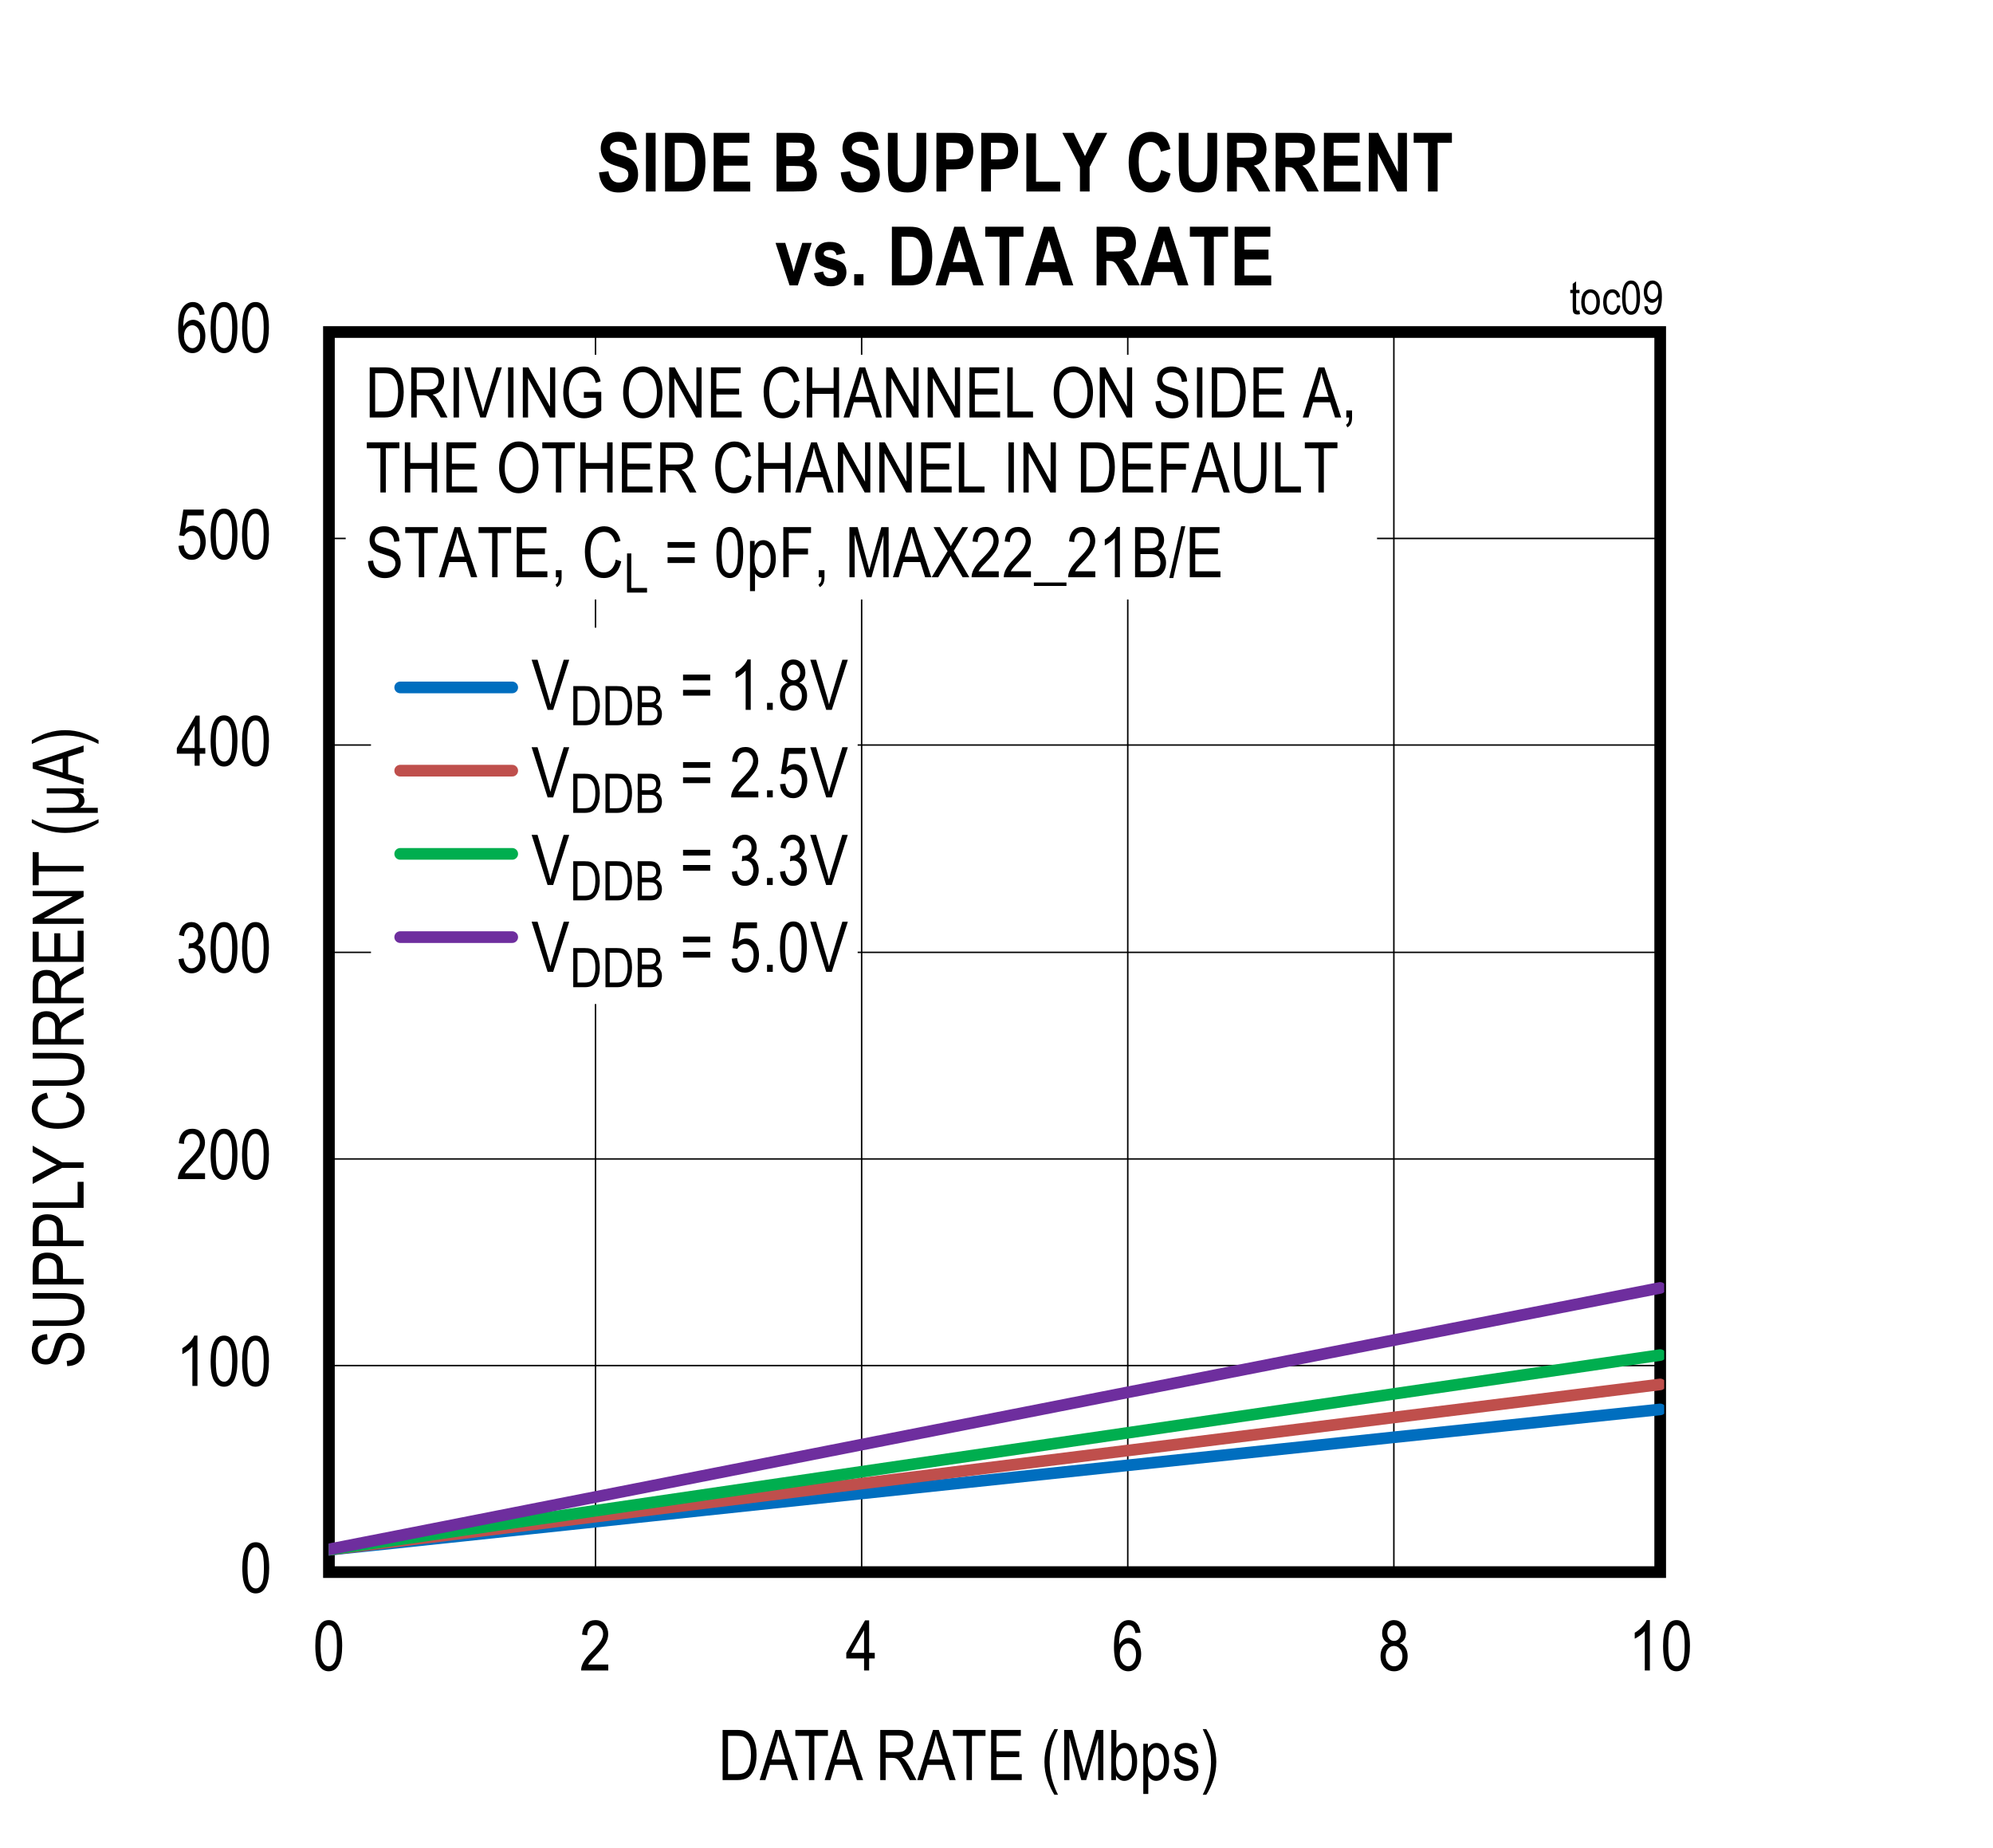 <?xml version="1.0" encoding="utf-8"?>
<svg height="623.802" id="svg1240" overflow="hidden" viewBox="0 0 504.492 467.852" width="672.656" xmlns="http://www.w3.org/2000/svg" xmlns:xlink="http://www.w3.org/1999/xlink"><rect x="0" y="0" width="504.492" height="467.852" fill="#333333" stroke="none"/><defs id="defs379"><clipPath id="clip1"><path d="M143.641 72 648.359 72 648.359 540 143.641 540Z" id="path364"/></clipPath><clipPath id="clip2"><path d="M226.988 427 565.051 427 565.051 466 226.988 466Z" id="path367"/></clipPath><clipPath id="clip3"><path d="M226.988 421 565.051 421 565.051 466 226.988 466Z" id="path370"/></clipPath><clipPath id="clip4"><path d="M226.988 413 565.051 413 565.051 466 226.988 466Z" id="path373"/></clipPath><clipPath id="clip5"><path d="M226.988 396 565.051 396 565.051 466 226.988 466Z" id="path376"/></clipPath><g id="g362"><symbol id="glyph0-0" overflow="visible"><path d="M3.75-11.078 0.375-11.078 0.375 0 3.75 0ZM3.344-10.719 3.344-0.453 0.781-0.453 0.781-10.719Z" id="path2"/></symbol><symbol id="glyph0-1" overflow="visible"><path d="M0.578-6.266C0.578-3.875 0.891-2.203 1.531-1.234 2.156-0.266 2.969 0.203 3.969 0.203 6.219 0.203 7.375-2.031 7.375-6.266 7.375-8.625 7.016-10.344 6.328-11.406 5.766-12.312 4.984-12.75 3.984-12.75 1.734-12.75 0.578-10.516 0.578-6.266ZM1.891-6.266C1.891-8.297 2.078-9.688 2.469-10.391 2.859-11.094 3.344-11.453 3.922-11.453 4.562-11.453 5.062-11.109 5.453-10.406 5.859-9.703 6.047-8.328 6.047-6.266 6.047-4.219 5.859-2.844 5.469-2.125 5.078-1.422 4.578-1.062 4-1.062 3.391-1.062 2.875-1.406 2.484-2.109 2.094-2.812 1.891-4.203 1.891-6.266Z" id="path5"/></symbol><symbol id="glyph0-2" overflow="visible"><path d="M2.203-1.5C2.344-1.781 2.531-2.062 2.75-2.344 2.969-2.625 3.469-3.156 4.219-3.938 5.422-5.172 6.234-6.172 6.656-6.906 7.078-7.641 7.297-8.422 7.297-9.234 7.297-10.141 7.016-10.953 6.484-11.672 5.938-12.391 5.141-12.75 4.062-12.75 2.125-12.75 0.859-11.516 0.672-9.078L1.984-8.906C1.984-9.734 2.188-10.359 2.562-10.797 2.938-11.234 3.422-11.453 4.031-11.453 4.578-11.453 5.047-11.25 5.422-10.844 5.797-10.438 6-9.922 6-9.266 6-8.703 5.812-8.094 5.438-7.453 5.062-6.797 4.281-5.875 3.094-4.688 2.062-3.672 1.375-2.781 0.984-2.031 0.594-1.281 0.422-0.609 0.438 0L7.312 0 7.312-1.5Z" id="path8"/></symbol><symbol id="glyph0-3" overflow="visible"><path d="M0.594-3.344C0.672-2.266 1.031-1.391 1.641-0.75 2.266-0.094 3.016 0.219 3.906 0.219 4.859 0.219 5.688-0.141 6.375-0.891 7.062-1.625 7.406-2.578 7.406-3.75 7.406-4.844 7.047-5.781 6.5-6.297 6.219-6.578 5.875-6.766 5.469-6.875 6.359-7.391 6.891-8.297 6.891-9.453 6.891-10.406 6.594-11.188 6.016-11.812 5.422-12.438 4.703-12.75 3.859-12.75 3.062-12.75 2.375-12.469 1.812-11.922 1.25-11.359 0.891-10.531 0.719-9.453L1.984-9.172C2.172-10.719 2.906-11.469 3.875-11.469 4.359-11.469 4.75-11.281 5.078-10.922 5.406-10.562 5.578-10.094 5.578-9.484 5.578-8.844 5.375-8.328 4.984-7.938 4.594-7.547 4.094-7.312 3.453-7.359L3.25-7.375 3.109-6.016C3.469-6.125 3.766-6.188 4.016-6.188 4.578-6.188 5.062-5.953 5.453-5.5 5.844-5.062 6.047-4.453 6.047-3.719 6.047-2.938 5.828-2.297 5.406-1.797 4.984-1.312 4.469-1.062 3.891-1.062 2.812-1.062 2.141-1.891 1.875-3.562Z" id="path11"/></symbol><symbol id="glyph0-4" overflow="visible"><path d="M5.953-3.047 7.375-3.047 7.375-4.469 5.953-4.469 5.953-12.688 4.922-12.688 0.172-4.469 0.172-3.047 4.672-3.047 4.672 0 5.953 0ZM4.672-10.188 4.672-4.469 1.422-4.469Z" id="path14"/></symbol><symbol id="glyph0-5" overflow="visible"><path d="M0.578-3.328C0.672-2.219 1.016-1.344 1.641-0.719 2.25-0.094 3.016 0.203 3.922 0.203 5 0.203 5.875-0.219 6.516-1.109 7.156-2 7.484-3.062 7.484-4.297 7.484-5.562 7.156-6.562 6.516-7.297 5.859-8.047 5.125-8.422 4.25-8.422 3.547-8.422 2.891-8.156 2.281-7.625L2.844-11.031 6.984-11.031 6.984-12.516 1.812-12.516 0.812-6 2.016-5.812C2.406-6.578 3.125-7.047 3.891-7.047 4.531-7.047 5.062-6.781 5.484-6.281 5.922-5.797 6.125-5.094 6.125-4.188 6.125-3.219 5.922-2.453 5.469-1.891 5.031-1.344 4.516-1.062 3.906-1.062 2.938-1.062 2.125-1.844 1.922-3.469Z" id="path17"/></symbol><symbol id="glyph0-6" overflow="visible"><path d="M7.219-9.578C7.094-10.609 6.766-11.391 6.234-11.938 5.703-12.484 5.047-12.75 4.25-12.75 3.156-12.75 2.266-12.234 1.562-11.172 0.859-10.141 0.516-8.391 0.516-5.938 0.516-3.734 0.859-2.141 1.547-1.203 2.219-0.266 3.094 0.203 4.141 0.203 5.312 0.203 6.312-0.422 6.922-1.797 7.234-2.5 7.391-3.266 7.391-4.109 7.391-5.375 7.078-6.359 6.469-7.109 5.859-7.859 5.141-8.234 4.312-8.234 3.312-8.234 2.375-7.656 1.797-6.547 1.797-8.109 1.984-9.281 2.375-10.078 2.828-11 3.422-11.469 4.172-11.469 4.656-11.469 5.062-11.266 5.406-10.859 5.641-10.578 5.812-10.109 5.938-9.469ZM1.984-4.109C1.984-4.953 2.203-5.625 2.609-6.109 3.016-6.609 3.5-6.859 4.062-6.859 4.625-6.859 5.109-6.609 5.5-6.109 5.891-5.625 6.094-4.922 6.094-4.016 6.094-3.094 5.891-2.375 5.484-1.859 5.094-1.328 4.656-1.062 4.141-1.062 3.578-1.062 3.078-1.344 2.641-1.891 2.203-2.453 1.984-3.188 1.984-4.109Z" id="path20"/></symbol><symbol id="glyph0-7" overflow="visible"><path d="M2.547-6.891C1.312-6.5 0.578-5.359 0.578-3.656 0.578-2.5 0.891-1.562 1.547-0.844 2.203-0.141 3.031 0.203 4.016 0.203 4.984 0.203 5.797-0.141 6.438-0.844 7.094-1.562 7.438-2.484 7.438-3.625 7.438-5.25 6.734-6.391 5.469-6.891 6.5-7.359 7-8.203 7-9.438 7-10.406 6.719-11.203 6.141-11.812 5.562-12.438 4.844-12.75 3.984-12.75 3.125-12.75 2.406-12.438 1.828-11.844 1.266-11.234 0.984-10.438 0.984-9.484 0.984-8.203 1.516-7.344 2.547-6.891ZM2.297-9.531C2.297-10.078 2.469-10.531 2.797-10.906 3.141-11.281 3.531-11.469 3.984-11.469 4.453-11.469 4.844-11.281 5.188-10.891 5.531-10.516 5.703-10.031 5.703-9.438 5.703-8.859 5.531-8.391 5.203-8.031 4.875-7.656 4.484-7.484 4.016-7.484 3.531-7.484 3.125-7.656 2.797-8.031 2.469-8.406 2.297-8.906 2.297-9.531ZM1.875-3.656C1.875-4.422 2.078-5.016 2.484-5.5 2.891-5.969 3.391-6.203 3.969-6.203 4.562-6.203 5.062-5.969 5.484-5.484 5.922-5.016 6.125-4.391 6.125-3.609 6.125-2.844 5.922-2.219 5.5-1.766 5.094-1.297 4.594-1.062 4.016-1.062 3.422-1.062 2.922-1.297 2.5-1.781 2.094-2.25 1.875-2.891 1.875-3.656Z" id="path23"/></symbol><symbol id="glyph0-8" overflow="visible"><path d="M4.562-12.75C4.344-12.188 3.969-11.625 3.422-11.047 2.891-10.453 2.266-9.969 1.562-9.562L1.562-8.047C1.969-8.234 2.438-8.516 2.922-8.875 3.422-9.234 3.812-9.578 4.109-9.938L4.109 0 5.391 0 5.391-12.75Z" id="path26"/></symbol><symbol id="glyph0-9" overflow="visible"><path d="M4.844 0C5.922 0 6.781-0.203 7.438-0.625 8.109-1.047 8.641-1.766 9.062-2.75 9.484-3.766 9.703-4.984 9.703-6.422 9.703-9.719 8.516-11.859 6.719-12.453 6.25-12.609 5.578-12.688 4.688-12.688L1.094-12.688 1.094 0ZM4.656-11.203C5.453-11.203 6.031-11.109 6.406-10.953 6.953-10.688 7.406-10.203 7.75-9.469 8.109-8.734 8.281-7.719 8.281-6.438 8.281-5.234 8.109-4.203 7.781-3.344 7.531-2.688 7.172-2.219 6.719-1.938 6.266-1.641 5.578-1.5 4.688-1.5L2.469-1.5 2.469-11.203Z" id="path29"/></symbol><symbol id="glyph0-10" overflow="visible"><path d="M2.5-5.641 4.094-5.641C4.547-5.641 4.906-5.562 5.156-5.453 5.422-5.312 5.688-5.078 5.953-4.734 6.234-4.375 6.641-3.672 7.172-2.641L8.562 0 10.297 0 8.484-3.453C8.172-4.047 7.797-4.594 7.391-5.078 7.203-5.312 6.906-5.547 6.516-5.781 8.422-6.094 9.438-7.328 9.438-9.234 9.438-9.969 9.297-10.609 9-11.156 8.703-11.703 8.328-12.109 7.859-12.344 7.406-12.578 6.688-12.688 5.734-12.688L1.109-12.688 1.109 0 2.5 0ZM5.781-11.297C7.266-11.297 8.016-10.516 8.016-9.234 8.016-8.344 7.594-7.641 6.922-7.328 6.594-7.172 6.109-7.094 5.453-7.094L2.5-7.094 2.5-11.297Z" id="path32"/></symbol><symbol id="glyph0-11" overflow="visible"><path d="M2.766-12.688 1.391-12.688 1.391 0 2.766 0Z" id="path35"/></symbol><symbol id="glyph0-12" overflow="visible"><path d="M9.578-12.688 8.188-12.688 5.375-3.469C5.156-2.781 4.984-2.094 4.812-1.391 4.656-2.062 4.484-2.75 4.266-3.469L1.562-12.688 0.062-12.688 4.109 0 5.516 0Z" id="path38"/></symbol><symbol id="glyph0-13" overflow="visible"><path d="M2.406-9.969 7.875 0 9.281 0 9.281-12.688 7.969-12.688 7.969-2.734 2.5-12.688 1.078-12.688 1.078 0 2.406 0Z" id="path41"/></symbol><symbol id="glyph0-14" overflow="visible"><path d="M9.078-2.609C8.75-2.266 8.297-1.953 7.719-1.688 7.156-1.422 6.609-1.297 6.062-1.297 4.922-1.297 4-1.719 3.297-2.562 2.578-3.406 2.219-4.688 2.219-6.375 2.219-8.609 2.953-10.188 4.031-10.922 4.578-11.297 5.234-11.469 6-11.469 7.031-11.469 7.891-11.047 8.406-10.328 8.656-9.969 8.875-9.453 9.031-8.734L10.266-9.141C9.891-10.953 9.172-11.922 8.031-12.484 7.453-12.766 6.781-12.906 6.031-12.906 3.953-12.906 2.438-11.953 1.5-9.906 1.047-8.875 0.812-7.672 0.812-6.281 0.781-2.188 3.094 0.219 6.109 0.203 7.641 0.203 9.078-0.453 10.438-1.766L10.438-6.484 6.031-6.469 6.031-4.984 9.078-4.984Z" id="path44"/></symbol><symbol id="glyph0-15" overflow="visible"><path d="" id="path47"/></symbol><symbol id="glyph0-16" overflow="visible"><path d="M0.734-6.188C0.734-4.469 1.156-3 2.016-1.797 2.938-0.453 4.188 0.203 5.719 0.203 7.234 0.203 8.469-0.438 9.406-1.734 10.266-2.922 10.672-4.453 10.688-6.344 10.719-10.438 8.453-12.953 5.719-12.922 4.297-12.906 3.125-12.344 2.172-11.172 1.219-10.016 0.734-8.344 0.734-6.188ZM2.156-6.156C2.156-7.969 2.5-9.312 3.156-10.172 3.844-11.047 4.688-11.469 5.734-11.469 6.375-11.469 6.969-11.281 7.516-10.875 8.062-10.484 8.484-9.953 8.75-9.297 9.094-8.438 9.281-7.469 9.281-6.375 9.281-4.688 8.922-3.406 8.25-2.531 7.562-1.656 6.719-1.219 5.703-1.219 4.719-1.219 3.875-1.656 3.188-2.516 2.5-3.375 2.156-4.594 2.156-6.156Z" id="path50"/></symbol><symbol id="glyph0-17" overflow="visible"><path d="M8.922-1.5 2.531-1.5 2.531-5.812 8.281-5.812 8.281-7.312 2.531-7.312 2.531-11.203 8.672-11.203 8.672-12.688 1.156-12.688 1.156 0 8.922 0Z" id="path53"/></symbol><symbol id="glyph0-18" overflow="visible"><path d="M8.516-4.453C8.328-3.375 7.953-2.547 7.406-2.016 6.859-1.484 6.219-1.219 5.469-1.219 4.453-1.219 3.641-1.656 3.031-2.516 2.422-3.391 2.109-4.688 2.109-6.438 2.125-9.891 3.547-11.484 5.578-11.469 6.984-11.469 7.906-10.594 8.359-8.828L9.719-9.219C9.438-10.422 8.922-11.344 8.203-11.969 7.484-12.594 6.609-12.906 5.609-12.906 2.891-12.922 0.672-10.625 0.688-6.438 0.703-5.016 0.906-3.797 1.344-2.75 1.781-1.719 2.344-0.969 3.016-0.484 3.703-0.016 4.531 0.203 5.5 0.203 7.688 0.203 9.281-1.172 9.891-4.031Z" id="path56"/></symbol><symbol id="glyph0-19" overflow="visible"><path d="M2.5-5.984 7.906-5.984 7.906 0 9.281 0 9.281-12.688 7.906-12.688 7.906-7.484 2.5-7.484 2.5-12.688 1.109-12.688 1.109 0 2.5 0Z" id="path59"/></symbol><symbol id="glyph0-20" overflow="visible"><path d="M2.594-3.844 6.938-3.844 8.156 0 9.719 0 5.469-12.688 3.984-12.688-0.016 0 1.453 0ZM4.125-8.938C4.375-9.734 4.562-10.547 4.688-11.359 4.844-10.688 5.094-9.812 5.422-8.734L6.516-5.219 2.984-5.219Z" id="path62"/></symbol><symbol id="glyph0-21" overflow="visible"><path d="M7.547-1.5 2.422-1.5 2.422-12.688 1.047-12.688 1.047 0 7.547 0Z" id="path65"/></symbol><symbol id="glyph0-22" overflow="visible"><path d="M0.656-4.078C0.688-2.75 1.078-1.703 1.844-0.938 2.609-0.172 3.641 0.219 4.922 0.219 6.578 0.219 7.75-0.422 8.438-1.609 8.766-2.203 8.938-2.859 8.938-3.594 8.938-5.062 8.297-6.109 7.016-6.766 6.609-6.969 5.891-7.219 4.859-7.5 3.812-7.781 3.141-8.078 2.828-8.359 2.531-8.641 2.375-9.047 2.375-9.547 2.375-10.656 3.219-11.438 4.781-11.438 6.312-11.438 7.172-10.656 7.312-9L8.641-9.125C8.562-11.453 7.078-12.906 4.734-12.906 3.609-12.906 2.719-12.578 2.047-11.938 1.391-11.281 1.062-10.438 1.062-9.406 1.062-8.266 1.547-7.344 2.375-6.75 2.781-6.453 3.484-6.172 4.469-5.875 5.562-5.562 6.281-5.312 6.609-5.125 6.953-4.938 7.203-4.719 7.359-4.438 7.531-4.156 7.609-3.828 7.609-3.453 7.609-2.812 7.391-2.297 6.922-1.891 6.484-1.484 5.844-1.297 5.016-1.297 3.875-1.297 2.922-1.812 2.422-2.578 2.188-2.969 2.031-3.516 1.953-4.219Z" id="path68"/></symbol><symbol id="glyph0-23" overflow="visible"><path d="M2.031 0C2.016 1.078 1.75 1.562 1.234 1.828L1.578 2.5C2.359 2.094 2.766 1.375 2.766 0L2.766-1.781 1.312-1.781 1.312 0Z" id="path71"/></symbol><symbol id="glyph0-24" overflow="visible"><path d="M0.797-8.922 0.797-7.469 7.672-7.469 7.672-8.922ZM0.797-5.062 0.797-3.609 7.672-3.609 7.672-5.062Z" id="path74"/></symbol><symbol id="glyph0-25" overflow="visible"><path d="M2.797-1.781 1.344-1.781 1.344 0 2.797 0Z" id="path77"/></symbol><symbol id="glyph1-0" overflow="visible"><path d="M3.75-11.078 0.375-11.078 0.375 0 3.75 0ZM3.344-10.703 3.344-0.453 0.781-0.453 0.781-10.703Z" id="path80"/></symbol><symbol id="glyph1-1" overflow="visible"><path d="M4.562-12.734C4.344-12.188 3.969-11.609 3.422-11.031 2.875-10.453 2.266-9.953 1.562-9.547L1.562-8.047C1.969-8.234 2.438-8.5 2.922-8.859 3.422-9.219 3.812-9.578 4.109-9.922L4.109 0 5.391 0 5.391-12.734Z" id="path83"/></symbol><symbol id="glyph1-2" overflow="visible"><path d="M0.578-6.25C0.578-3.875 0.891-2.203 1.516-1.234 2.156-0.266 2.969 0.203 3.969 0.203 6.219 0.203 7.359-2.031 7.359-6.25 7.359-8.609 7.016-10.328 6.328-11.406 5.75-12.297 4.969-12.734 3.984-12.734 1.734-12.734 0.578-10.516 0.578-6.25ZM1.891-6.25C1.891-8.297 2.078-9.672 2.469-10.375 2.859-11.094 3.344-11.453 3.922-11.453 4.547-11.453 5.062-11.094 5.453-10.406 5.844-9.703 6.047-8.328 6.047-6.25 6.047-4.219 5.844-2.844 5.453-2.125 5.062-1.422 4.578-1.062 4-1.062 3.391-1.062 2.875-1.406 2.469-2.109 2.078-2.812 1.891-4.203 1.891-6.25Z" id="path86"/></symbol><symbol id="glyph1-3" overflow="visible"><path d="M7.203-9.578C7.094-10.609 6.75-11.391 6.234-11.922 5.688-12.469 5.031-12.734 4.25-12.734 3.156-12.734 2.266-12.219 1.562-11.172 0.859-10.125 0.516-8.391 0.516-5.938 0.516-3.734 0.859-2.141 1.547-1.203 2.219-0.266 3.094 0.203 4.141 0.203 5.297 0.203 6.312-0.422 6.922-1.797 7.234-2.484 7.391-3.266 7.391-4.109 7.391-5.359 7.078-6.359 6.469-7.109 5.844-7.859 5.125-8.234 4.312-8.234 3.312-8.234 2.375-7.641 1.797-6.547 1.797-8.094 1.984-9.281 2.375-10.078 2.828-11 3.422-11.453 4.172-11.453 4.641-11.453 5.062-11.25 5.406-10.844 5.625-10.578 5.812-10.109 5.938-9.453ZM1.984-4.109C1.984-4.953 2.203-5.609 2.609-6.109 3.016-6.594 3.5-6.859 4.062-6.859 4.625-6.859 5.109-6.594 5.5-6.109 5.891-5.609 6.078-4.922 6.078-4.016 6.078-3.094 5.891-2.375 5.484-1.844 5.094-1.328 4.641-1.062 4.141-1.062 3.578-1.062 3.078-1.344 2.641-1.891 2.203-2.453 1.984-3.188 1.984-4.109Z" id="path89"/></symbol><symbol id="glyph1-4" overflow="visible"><path d="M4.844 0C5.906 0 6.781-0.203 7.438-0.625 8.094-1.047 8.641-1.75 9.062-2.75 9.484-3.75 9.688-4.969 9.688-6.406 9.688-9.719 8.516-11.844 6.703-12.453 6.25-12.609 5.578-12.688 4.688-12.688L1.094-12.688 1.094 0ZM4.641-11.188C5.453-11.188 6.031-11.094 6.406-10.938 6.953-10.688 7.391-10.188 7.75-9.453 8.094-8.719 8.266-7.719 8.266-6.422 8.266-5.219 8.109-4.203 7.781-3.344 7.531-2.688 7.172-2.219 6.719-1.922 6.25-1.641 5.578-1.5 4.688-1.5L2.469-1.5 2.469-11.188Z" id="path92"/></symbol><symbol id="glyph1-5" overflow="visible"><path d="M2.594-3.844 6.938-3.844 8.141 0 9.719 0 5.453-12.688 3.984-12.688-0.016 0 1.438 0ZM4.125-8.922C4.375-9.734 4.562-10.531 4.688-11.344 4.844-10.672 5.094-9.797 5.422-8.719L6.5-5.203 2.984-5.203Z" id="path95"/></symbol><symbol id="glyph1-6" overflow="visible"><path d="M5.172-11.188 8.609-11.188 8.609-12.688 0.359-12.688 0.359-11.188 3.797-11.188 3.797 0 5.172 0Z" id="path98"/></symbol><symbol id="glyph1-7" overflow="visible"><path d="" id="path101"/></symbol><symbol id="glyph1-8" overflow="visible"><path d="M2.484-5.625 4.078-5.625C4.547-5.625 4.906-5.562 5.156-5.438 5.422-5.312 5.688-5.078 5.953-4.719 6.234-4.375 6.641-3.672 7.172-2.641L8.562 0 10.281 0 8.469-3.453C8.156-4.047 7.797-4.578 7.391-5.062 7.188-5.297 6.891-5.531 6.5-5.766 8.406-6.094 9.438-7.312 9.438-9.234 9.438-9.953 9.281-10.594 8.984-11.141 8.688-11.703 8.312-12.094 7.859-12.328 7.391-12.562 6.688-12.688 5.734-12.688L1.109-12.688 1.109 0 2.484 0ZM5.781-11.281C7.266-11.281 8.016-10.5 8.016-9.219 8.016-8.328 7.594-7.625 6.922-7.312 6.578-7.156 6.094-7.078 5.453-7.078L2.484-7.078 2.484-11.281Z" id="path104"/></symbol><symbol id="glyph1-9" overflow="visible"><path d="M8.906-1.5 2.531-1.5 2.531-5.812 8.281-5.812 8.281-7.297 2.531-7.297 2.531-11.188 8.672-11.188 8.672-12.688 1.156-12.688 1.156 0 8.906 0Z" id="path107"/></symbol><symbol id="glyph1-10" overflow="visible"><path d="M4.312 3.719C2.891 0.938 2.188-1.812 2.188-4.578 2.188-6.391 2.484-8.25 2.969-9.734 3.219-10.5 3.656-11.547 4.312-12.906L3.391-12.906C1.719-10.172 0.875-7.406 0.875-4.609 0.875-2.953 1.141-1.391 1.656 0.047 2.188 1.5 2.766 2.719 3.391 3.719Z" id="path110"/></symbol><symbol id="glyph1-11" overflow="visible"><path d="M2.406-10.797 5.422 0 6.656 0 9.688-10.609 9.688 0 11 0 11-12.688 9.156-12.688 6.656-3.859C6.406-2.969 6.234-2.297 6.109-1.828L5.609-3.703 3.156-12.688 1.078-12.688 1.078 0 2.406 0Z" id="path113"/></symbol><symbol id="glyph1-12" overflow="visible"><path d="M2.109-1.156C2.625-0.25 3.328 0.203 4.203 0.203 5.062 0.203 5.828-0.219 6.484-1.062 7.125-1.906 7.453-3.109 7.453-4.656 7.469-7.75 6-9.422 4.266-9.391 3.422-9.391 2.75-8.984 2.203-8.156L2.203-12.688 0.922-12.688 0.922 0 2.109 0ZM2.094-4.656C2.094-5.781 2.297-6.641 2.703-7.219 3.125-7.828 3.594-8.109 4.125-8.109 4.688-8.109 5.172-7.828 5.562-7.266 5.953-6.703 6.156-5.812 6.156-4.609 6.156-3.438 5.938-2.547 5.531-1.953 5.125-1.359 4.672-1.078 4.141-1.078 3.375-1.078 2.703-1.578 2.359-2.531 2.188-3 2.094-3.719 2.094-4.656Z" id="path116"/></symbol><symbol id="glyph1-13" overflow="visible"><path d="M2.203-0.953C2.703-0.219 3.406 0.203 4.188 0.203 5.062 0.203 5.844-0.219 6.484-1.062 7.141-1.906 7.469-3.109 7.469-4.672 7.484-7.719 6.016-9.422 4.281-9.391 3.359-9.375 2.688-8.984 2.109-8L2.109-9.188 0.938-9.188 0.938 3.516 2.203 3.516ZM2.078-4.547C2.078-5.734 2.297-6.625 2.719-7.234 3.141-7.859 3.609-8.172 4.125-8.172 4.688-8.172 5.172-7.891 5.578-7.312 5.969-6.734 6.172-5.844 6.172-4.641 6.172-3.422 5.969-2.531 5.547-1.953 5.141-1.359 4.672-1.078 4.125-1.078 3.562-1.078 3.078-1.344 2.688-1.906 2.281-2.469 2.078-3.359 2.078-4.547Z" id="path119"/></symbol><symbol id="glyph1-14" overflow="visible"><path d="M0.453-2.75C0.734-0.766 1.781 0.203 3.594 0.203 4.547 0.203 5.312-0.047 5.859-0.594 6.422-1.141 6.703-1.844 6.703-2.719 6.703-3.672 6.344-4.375 5.719-4.766 5.406-4.953 4.719-5.234 3.672-5.578 2.891-5.828 2.438-6.016 2.281-6.125 2.031-6.328 1.891-6.594 1.891-6.938 1.891-7.625 2.438-8.109 3.531-8.109 4.516-8.109 5.062-7.609 5.172-6.609L6.422-6.812C6.328-7.453 6.172-7.938 5.953-8.281 5.734-8.609 5.406-8.891 4.969-9.094 4.547-9.297 4.062-9.391 3.5-9.391 2.609-9.391 1.922-9.156 1.422-8.656 0.922-8.172 0.672-7.531 0.672-6.75 0.672-5.844 1.062-5.094 1.719-4.672 2.062-4.453 2.719-4.203 3.719-3.891 4.391-3.688 4.828-3.516 5.016-3.375 5.266-3.172 5.406-2.891 5.406-2.531 5.406-1.688 4.766-1.078 3.656-1.078 2.547-1.078 1.859-1.703 1.719-2.984Z" id="path122"/></symbol><symbol id="glyph1-15" overflow="visible"><path d="M1.438 3.719C2.125 2.672 2.703 1.422 3.203-0.016 3.719-1.469 3.969-3 3.969-4.609 3.969-7.406 3.125-10.172 1.438-12.906L0.531-12.906C1.172-11.547 1.625-10.5 1.859-9.734 2.109-9 2.297-8.172 2.438-7.281 2.578-6.391 2.641-5.5 2.641-4.578 2.641-1.812 1.938 0.938 0.531 3.719Z" id="path125"/></symbol><symbol id="glyph1-16" overflow="visible"><path d="M2.484-5.984 7.906-5.984 7.906 0 9.281 0 9.281-12.688 7.906-12.688 7.906-7.469 2.484-7.469 2.484-12.688 1.109-12.688 1.109 0 2.484 0Z" id="path128"/></symbol><symbol id="glyph1-17" overflow="visible"><path d="M0.734-6.172C0.734-4.469 1.156-3 2-1.797 2.938-0.453 4.172 0.203 5.703 0.203 7.234 0.203 8.469-0.438 9.406-1.734 10.266-2.922 10.672-4.453 10.688-6.328 10.703-10.438 8.438-12.938 5.719-12.906 4.297-12.906 3.109-12.328 2.156-11.156 1.219-10 0.734-8.344 0.734-6.172ZM2.156-6.156C2.156-7.953 2.484-9.297 3.156-10.172 3.828-11.031 4.688-11.469 5.734-11.469 6.375-11.469 6.969-11.266 7.516-10.859 8.062-10.484 8.469-9.953 8.734-9.297 9.094-8.438 9.266-7.453 9.266-6.375 9.266-4.688 8.922-3.406 8.234-2.531 7.547-1.656 6.719-1.219 5.703-1.219 4.719-1.219 3.875-1.656 3.188-2.516 2.484-3.375 2.156-4.578 2.156-6.156Z" id="path131"/></symbol><symbol id="glyph1-18" overflow="visible"><path d="M8.5-4.453C8.328-3.359 7.953-2.547 7.406-2.016 6.859-1.484 6.219-1.219 5.469-1.219 4.453-1.219 3.641-1.656 3.031-2.516 2.406-3.391 2.109-4.688 2.109-6.422 2.125-9.891 3.547-11.469 5.578-11.469 6.969-11.469 7.906-10.578 8.359-8.812L9.703-9.203C9.422-10.422 8.906-11.328 8.188-11.953 7.469-12.594 6.609-12.891 5.609-12.906 2.875-12.906 0.672-10.609 0.688-6.422 0.703-5.016 0.906-3.797 1.344-2.75 1.781-1.719 2.344-0.953 3.016-0.484 3.703-0.016 4.531 0.203 5.5 0.203 7.688 0.203 9.281-1.172 9.891-4.016Z" id="path134"/></symbol><symbol id="glyph1-19" overflow="visible"><path d="M2.406-9.969 7.859 0 9.281 0 9.281-12.688 7.953-12.688 7.953-2.719 2.484-12.688 1.078-12.688 1.078 0 2.406 0Z" id="path137"/></symbol><symbol id="glyph1-20" overflow="visible"><path d="M7.531-1.5 2.406-1.5 2.406-12.688 1.031-12.688 1.031 0 7.531 0Z" id="path140"/></symbol><symbol id="glyph1-21" overflow="visible"><path d="M2.766-12.688 1.391-12.688 1.391 0 2.766 0Z" id="path143"/></symbol><symbol id="glyph1-22" overflow="visible"><path d="M2.594-5.766 7.469-5.766 7.469-7.266 2.594-7.266 2.594-11.188 8.234-11.188 8.234-12.688 1.219-12.688 1.219 0 2.594 0Z" id="path146"/></symbol><symbol id="glyph1-23" overflow="visible"><path d="M7.922-5.359C7.922-3.766 7.688-2.688 7.25-2.125 6.812-1.578 6.094-1.297 5.125-1.297 3.953-1.297 3.109-1.844 2.766-2.875 2.578-3.391 2.484-4.219 2.484-5.359L2.484-12.688 1.109-12.688 1.109-5.359C1.109-3.281 1.453-1.828 2.141-1.016 2.828-0.188 3.844 0.203 5.219 0.203 7.172 0.203 8.469-0.766 8.938-2.328 9.172-3.109 9.297-4.125 9.297-5.359L9.297-12.688 7.922-12.688Z" id="path149"/></symbol><symbol id="glyph1-24" overflow="visible"><path d="M0.656-4.078C0.688-2.75 1.078-1.703 1.844-0.938 2.609-0.172 3.641 0.219 4.922 0.219 6.578 0.219 7.75-0.422 8.422-1.594 8.766-2.203 8.938-2.859 8.938-3.594 8.938-5.047 8.281-6.109 7.016-6.75 6.594-6.969 5.891-7.203 4.859-7.5 3.812-7.781 3.125-8.062 2.828-8.344 2.531-8.641 2.375-9.031 2.375-9.547 2.375-10.656 3.219-11.422 4.781-11.422 6.312-11.422 7.156-10.641 7.297-8.984L8.625-9.109C8.562-11.438 7.062-12.906 4.734-12.906 3.609-12.906 2.719-12.578 2.047-11.922 1.391-11.266 1.062-10.438 1.062-9.406 1.062-8.266 1.547-7.344 2.375-6.75 2.781-6.453 3.484-6.156 4.469-5.875 5.562-5.547 6.281-5.297 6.609-5.125 6.953-4.938 7.188-4.719 7.359-4.438 7.516-4.156 7.609-3.828 7.609-3.453 7.609-2.812 7.375-2.297 6.922-1.891 6.469-1.484 5.844-1.297 5.016-1.297 3.875-1.297 2.922-1.812 2.422-2.578 2.188-2.969 2.031-3.516 1.953-4.219Z" id="path152"/></symbol><symbol id="glyph1-25" overflow="visible"><path d="M2.031 0C2 1.078 1.75 1.562 1.234 1.828L1.578 2.5C2.359 2.078 2.766 1.359 2.766 0L2.766-1.781 1.312-1.781 1.312 0Z" id="path155"/></symbol><symbol id="glyph1-26" overflow="visible"><path d="M0.797-8.906 0.797-7.453 7.672-7.453 7.672-8.906ZM0.797-5.062 0.797-3.609 7.672-3.609 7.672-5.062Z" id="path158"/></symbol><symbol id="glyph1-27" overflow="visible"><path d="M4.328-4.422C4.438-4.594 4.609-4.922 4.844-5.375 4.984-5.062 5.141-4.781 5.281-4.531L7.906 0 9.609 0 5.672-6.703 9.312-12.688 7.828-12.688 5.734-9.312C5.406-8.812 5.125-8.328 4.906-7.875 4.734-8.25 4.469-8.766 4.078-9.438L2.188-12.688 0.547-12.688 4.094-6.609 0.062 0 1.719 0Z" id="path161"/></symbol><symbol id="glyph1-28" overflow="visible"><path d="M2.203-1.5C2.344-1.781 2.531-2.062 2.75-2.344 2.969-2.625 3.453-3.156 4.219-3.938 5.422-5.172 6.234-6.156 6.656-6.891 7.078-7.641 7.297-8.422 7.297-9.219 7.297-10.125 7.016-10.938 6.469-11.656 5.922-12.375 5.125-12.734 4.062-12.734 2.125-12.734 0.859-11.5 0.672-9.062L1.984-8.906C1.984-9.719 2.188-10.344 2.562-10.781 2.938-11.234 3.422-11.453 4.016-11.453 4.578-11.453 5.047-11.234 5.422-10.828 5.797-10.422 5.984-9.906 5.984-9.25 5.984-8.688 5.812-8.094 5.438-7.438 5.062-6.797 4.281-5.875 3.094-4.688 2.062-3.672 1.359-2.781 0.984-2.031 0.594-1.281 0.422-0.609 0.438 0L7.312 0 7.312-1.5Z" id="path164"/></symbol><symbol id="glyph1-29" overflow="visible"><path d="M8.156 2.203 8.156 1.328-0.094 1.328-0.094 2.203Z" id="path167"/></symbol><symbol id="glyph1-30" overflow="visible"><path d="M5.031 0C5.953 0 6.672-0.125 7.203-0.391 7.719-0.656 8.141-1.078 8.453-1.656 8.766-2.234 8.922-2.906 8.922-3.672 8.922-5.219 8.188-6.312 6.969-6.75 7.906-7.312 8.422-8.281 8.422-9.453 8.422-10.078 8.281-10.656 7.984-11.172 7.688-11.688 7.312-12.062 6.859-12.312 6.391-12.562 5.766-12.688 4.969-12.688L1.078-12.688 1.078 0ZM4.531-11.188C5.281-11.188 5.812-11.125 6.094-11.016 6.391-10.906 6.625-10.688 6.797-10.375 6.984-10.078 7.062-9.703 7.062-9.25 7.062-8.266 6.672-7.703 5.953-7.469 5.703-7.391 5.281-7.359 4.703-7.359L2.453-7.359 2.453-11.188ZM4.859-5.859C5.562-5.859 6.078-5.766 6.406-5.625 6.75-5.469 7.016-5.234 7.203-4.891 7.406-4.562 7.5-4.156 7.5-3.688 7.5-2.641 7.078-1.953 6.297-1.656 6.031-1.547 5.609-1.5 5.031-1.5L2.453-1.5 2.453-5.859Z" id="path170"/></symbol><symbol id="glyph1-31" overflow="visible"><path d="M4.047-12.906 3.016-12.906 0 0.203 1.016 0.203Z" id="path173"/></symbol><symbol id="glyph1-32" overflow="visible"><path d="M9.578-12.688 8.172-12.688 5.359-3.469C5.156-2.781 4.969-2.094 4.812-1.391 4.656-2.062 4.469-2.75 4.266-3.469L1.562-12.688 0.062-12.688 4.094 0 5.516 0Z" id="path176"/></symbol><symbol id="glyph1-33" overflow="visible"><path d="M0.594-3.344C0.672-2.266 1.031-1.391 1.641-0.75 2.266-0.094 3.016 0.219 3.906 0.219 4.859 0.219 5.688-0.141 6.375-0.875 7.047-1.625 7.391-2.578 7.391-3.75 7.391-4.844 7.031-5.766 6.484-6.297 6.219-6.562 5.875-6.75 5.453-6.875 6.359-7.375 6.891-8.297 6.891-9.453 6.891-10.391 6.594-11.172 6-11.797 5.422-12.422 4.703-12.734 3.859-12.734 3.047-12.734 2.375-12.453 1.812-11.906 1.25-11.344 0.875-10.531 0.719-9.453L1.984-9.172C2.172-10.703 2.891-11.453 3.875-11.453 4.359-11.453 4.75-11.266 5.078-10.906 5.406-10.562 5.578-10.078 5.578-9.484 5.578-8.828 5.375-8.328 4.984-7.938 4.594-7.547 4.078-7.297 3.453-7.359L3.25-7.375 3.109-6C3.453-6.109 3.766-6.172 4-6.172 4.578-6.172 5.062-5.953 5.453-5.5 5.844-5.047 6.031-4.453 6.031-3.719 6.031-2.938 5.828-2.297 5.406-1.797 4.969-1.312 4.469-1.062 3.891-1.062 2.797-1.062 2.141-1.891 1.875-3.562Z" id="path179"/></symbol><symbol id="glyph1-34" overflow="visible"><path d="M2.797-1.781 1.344-1.781 1.344 0 2.797 0Z" id="path182"/></symbol><symbol id="glyph2-0" overflow="visible"><path d="M0-0.391-11.25-0.391-11.25-3.812 0-3.812ZM-0.469-0.797-0.469-3.406-10.875-3.406-10.875-0.797Z" id="path185"/></symbol><symbol id="glyph2-1" overflow="visible"><path d="M-4.141-0.672-4.281-1.984C-3.57-2.055-3.02-2.219-2.625-2.469-2.227-2.715-1.91-3.07-1.672-3.531-1.43-3.996-1.312-4.52-1.312-5.094-1.312-5.926-1.516-6.57-1.922-7.031-2.324-7.488-2.852-7.719-3.5-7.719-3.883-7.719-4.219-7.633-4.5-7.469-4.789-7.301-5.023-7.051-5.203-6.719-5.379-6.383-5.633-5.652-5.969-4.531-6.258-3.539-6.551-2.832-6.844-2.406-7.145-1.988-7.523-1.66-7.984-1.422-8.449-1.191-8.973-1.078-9.547-1.078-10.598-1.078-11.453-1.41-12.109-2.078-12.773-2.754-13.109-3.664-13.109-4.812-13.109-5.59-12.949-6.273-12.641-6.859-12.328-7.449-11.879-7.91-11.297-8.234-10.723-8.566-10.039-8.742-9.25-8.766L-9.125-7.422C-9.965-7.348-10.594-7.09-11-6.656-11.402-6.227-11.609-5.629-11.609-4.859-11.609-4.066-11.426-3.461-11.062-3.047-10.707-2.629-10.246-2.422-9.688-2.422-9.164-2.422-8.762-2.57-8.484-2.875-8.191-3.176-7.898-3.863-7.609-4.938-7.328-5.977-7.074-6.707-6.859-7.125-6.535-7.77-6.102-8.254-5.562-8.578-5.031-8.91-4.387-9.078-3.641-9.078-2.91-9.078-2.238-8.902-1.625-8.562-1.02-8.219-0.555-7.746-0.234-7.156 0.074-6.562 0.234-5.84 0.234-5 0.234-3.695-0.156-2.652-0.938-1.875-1.727-1.102-2.797-0.699-4.141-0.672Z" id="path188"/></symbol><symbol id="glyph2-2" overflow="visible"><path d="M-12.891-8.047-12.891-9.453-5.438-9.453C-4.188-9.453-3.16-9.324-2.359-9.078-1.566-8.836-0.934-8.395-0.469-7.75-0.008-7.113 0.219-6.301 0.219-5.312 0.219-3.914-0.195-2.867-1.031-2.172-1.863-1.484-3.332-1.141-5.438-1.141L-12.891-1.141-12.891-2.531-5.453-2.531C-4.285-2.531-3.441-2.617-2.922-2.797-2.398-2.98-1.996-3.281-1.719-3.688-1.445-4.102-1.312-4.609-1.312-5.203-1.312-6.199-1.594-6.926-2.156-7.375-2.715-7.82-3.816-8.047-5.453-8.047Z" id="path191"/></symbol><symbol id="glyph2-3" overflow="visible"><path d="M0-1.141-12.891-1.141-12.891-5.125C-12.891-6.059-12.805-6.754-12.641-7.203-12.422-7.805-12.008-8.289-11.406-8.656-10.801-9.02-10.055-9.203-9.172-9.203-8.016-9.203-7.066-8.902-6.328-8.312-5.598-7.719-5.234-6.695-5.234-5.25L-5.234-2.547 0-2.547ZM-6.766-2.547-6.766-5.281C-6.766-6.133-6.957-6.758-7.344-7.156-7.727-7.559-8.316-7.766-9.109-7.766-9.617-7.766-10.051-7.664-10.406-7.469-10.77-7.27-11.02-7.027-11.156-6.75-11.289-6.477-11.359-5.977-11.359-5.25L-11.359-2.547Z" id="path194"/></symbol><symbol id="glyph2-4" overflow="visible"><path d="M0-1.062-12.891-1.062-12.891-2.453-1.516-2.453-1.516-7.656 0-7.656Z" id="path197"/></symbol><symbol id="glyph2-5" overflow="visible"><path d="M0-4.109-5.453-4.109-12.891-0.047-12.891-1.75-9-3.828C-8.227-4.23-7.504-4.594-6.828-4.906-7.492-5.215-8.25-5.602-9.094-6.062L-12.891-8.109-12.891-9.734-5.453-5.516 0-5.516Z" id="path200"/></symbol><symbol id="glyph2-6" overflow="visible"><path d="" id="path203"/></symbol><symbol id="glyph2-7" overflow="visible"><path d="M-4.516-8.641-4.094-10.047C-2.645-9.734-1.559-9.184-0.844-8.406-0.133-7.633 0.219-6.691 0.219-5.578 0.219-4.598-0.02-3.758-0.5-3.062-0.977-2.375-1.742-1.805-2.797-1.359-3.848-0.922-5.094-0.703-6.531-0.703-7.945-0.703-9.145-0.922-10.125-1.359-11.113-1.805-11.859-2.406-12.359-3.156-12.855-3.914-13.109-4.766-13.109-5.703-13.109-6.711-12.789-7.582-12.156-8.312-11.52-9.051-10.586-9.566-9.359-9.859L-8.953-8.484C-10.742-8.016-11.641-7.074-11.641-5.672-11.641-4.961-11.457-4.348-11.094-3.828-10.738-3.316-10.18-2.902-9.422-2.594-8.66-2.289-7.695-2.141-6.531-2.141-4.77-2.141-3.445-2.453-2.562-3.078-1.676-3.699-1.234-4.531-1.234-5.562-1.234-6.32-1.504-6.977-2.047-7.531-2.586-8.082-3.41-8.453-4.516-8.641Z" id="path206"/></symbol><symbol id="glyph2-8" overflow="visible"><path d="M0-1.141-12.891-1.141-12.891-5.812C-12.891-6.789-12.77-7.516-12.531-7.984-12.289-8.449-11.887-8.832-11.328-9.125-10.766-9.426-10.113-9.578-9.375-9.578-8.406-9.578-7.617-9.32-7.016-8.812-6.41-8.312-6.023-7.574-5.859-6.609-5.629-7.004-5.395-7.301-5.156-7.5-4.656-7.914-4.102-8.285-3.5-8.609L0-10.453 0-8.688-2.688-7.281C-3.727-6.738-4.43-6.324-4.797-6.047-5.16-5.773-5.406-5.508-5.531-5.25-5.652-4.988-5.719-4.621-5.719-4.156L-5.719-2.531 0-2.531ZM-7.203-2.531-7.203-5.531C-7.203-6.184-7.281-6.688-7.438-7.031-7.59-7.371-7.836-7.645-8.172-7.844-8.512-8.039-8.914-8.141-9.375-8.141-10.02-8.141-10.531-7.945-10.906-7.562-11.277-7.188-11.469-6.621-11.469-5.875L-11.469-2.531Z" id="path209"/></symbol><symbol id="glyph2-9" overflow="visible"><path d="M0-1.172-12.891-1.172-12.891-8.812-11.359-8.812-11.359-2.562-7.422-2.562-7.422-8.406-5.906-8.406-5.906-2.562-1.516-2.562-1.516-9.047 0-9.047Z" id="path212"/></symbol><symbol id="glyph2-10" overflow="visible"><path d="M0-1.094-12.891-1.094-12.891-2.531-2.766-8.094-12.891-8.094-12.891-9.422 0-9.422 0-7.984-10.125-2.438 0-2.438Z" id="path215"/></symbol><symbol id="glyph2-11" overflow="visible"><path d="M0-3.844-11.359-3.844-11.359-0.375-12.891-0.375-12.891-8.75-11.359-8.75-11.359-5.25 0-5.25Z" id="path218"/></symbol><symbol id="glyph2-12" overflow="visible"><path d="M3.781-3.453C2.781-2.805 1.539-2.215 0.062-1.688-1.414-1.156-2.992-0.891-4.672-0.891-7.523-0.891-10.336-1.742-13.109-3.453L-13.109-4.375C-11.734-3.719-10.664-3.262-9.906-3.016-9.145-2.766-8.305-2.566-7.391-2.422-6.484-2.285-5.57-2.219-4.656-2.219-1.844-2.219 0.969-2.938 3.781-4.375Z" id="path221"/></symbol><symbol id="glyph2-13" overflow="visible"><path d="M0 0.016-12.891-4.047-12.891-5.547 0-9.875 0-8.266-3.906-7.047-3.906-2.625 0-1.469ZM-5.297-3.031-5.297-6.609-8.859-5.516C-9.949-5.172-10.844-4.918-11.531-4.766-10.707-4.629-9.887-4.434-9.078-4.188Z" id="path224"/></symbol><symbol id="glyph2-14" overflow="visible"><path d="M3.781-1.469 3.781-0.531C0.969-1.965-1.844-2.688-4.656-2.688-5.57-2.688-6.484-2.613-7.391-2.469-8.305-2.332-9.145-2.137-9.906-1.891-10.664-1.641-11.734-1.184-13.109-0.531L-13.109-1.469C-10.336-3.176-7.523-4.031-4.672-4.031-3.035-4.031-1.477-3.773 0-3.266 1.465-2.754 2.727-2.152 3.781-1.469Z" id="path227"/></symbol><symbol id="glyph3-0" overflow="visible"><path d="M0-0.391-11.25-0.391-11.25-3.812 0-3.812ZM-0.469-0.797-0.469-3.406-10.875-3.406-10.875-0.797Z" id="path230"/></symbol><symbol id="glyph3-1" overflow="visible"><path d="M0-6.031-1.094-6.031C-0.207-5.594 0.234-4.945 0.234-4.094 0.234-3.375-0.156-2.77-0.938-2.281L3.594-2.281 3.594-1-9.328-1-9.328-2.281-5.375-2.281C-4.801-2.281-4.184-2.301-3.531-2.344-2.875-2.395-2.41-2.492-2.141-2.641-1.867-2.785-1.645-2.977-1.469-3.219-1.301-3.465-1.219-3.738-1.219-4.031-1.219-4.402-1.336-4.75-1.578-5.062-1.816-5.371-2.148-5.594-2.578-5.719-3.004-5.852-3.727-5.922-4.75-5.922L-9.328-5.922-9.328-7.219 0-7.219Z" id="path233"/></symbol><symbol id="glyph4-0" overflow="visible"><path d="M1.5 0 1.5-7.5 7.5-7.5 7.5 0ZM1.688-0.188 7.312-0.188 7.312-7.312 1.688-7.312Z" id="path236"/></symbol><symbol id="glyph4-1" overflow="visible"><path d="M0.75 2.391 0.625 1.406C0.852 1.465 1.055 1.5 1.234 1.5 1.461 1.5 1.645 1.457 1.781 1.375 1.926 1.301 2.047 1.195 2.141 1.062 2.199 0.945 2.312 0.68 2.469 0.266 2.477 0.211 2.508 0.129 2.562 0.016L0.188-6.219 1.328-6.219 2.625-2.625C2.789-2.164 2.941-1.68 3.078-1.172 3.199-1.66 3.348-2.133 3.516-2.594L4.844-6.219 5.891-6.219 3.531 0.109C3.27 0.785 3.07 1.254 2.938 1.516 2.75 1.867 2.527 2.125 2.281 2.281 2.039 2.445 1.754 2.531 1.422 2.531 1.223 2.531 0.996 2.48 0.75 2.391Z" id="path239"/></symbol><symbol id="glyph4-2" overflow="visible"><path d="M4.469 0 3.422 0 3.422-6.719C3.16-6.477 2.82-6.23 2.406-5.984 2-5.742 1.633-5.566 1.312-5.453L1.312-6.469C1.895-6.746 2.406-7.082 2.844-7.469 3.289-7.863 3.609-8.25 3.797-8.625L4.469-8.625Z" id="path242"/></symbol><symbol id="glyph4-3" overflow="visible"><path d="" id="path245"/></symbol><symbol id="glyph4-4" overflow="visible"><path d="M4.828 0 4.828-0.781C4.43-0.164 3.852 0.141 3.094 0.141 2.594 0.141 2.133 0.004 1.719-0.266 1.301-0.543 0.977-0.93 0.75-1.422 0.52-1.91 0.406-2.473 0.406-3.109 0.406-3.723 0.508-4.285 0.719-4.797 0.926-5.305 1.238-5.691 1.656-5.953 2.07-6.223 2.535-6.359 3.047-6.359 3.418-6.359 3.754-6.277 4.047-6.125 4.336-5.969 4.578-5.762 4.766-5.516L4.766-8.594 5.812-8.594 5.812 0ZM1.5-3.109C1.5-2.305 1.664-1.707 2-1.312 2.332-0.926 2.727-0.734 3.188-0.734 3.645-0.734 4.035-0.922 4.359-1.297 4.68-1.668 4.844-2.242 4.844-3.016 4.844-3.867 4.676-4.492 4.344-4.891 4.02-5.285 3.617-5.484 3.141-5.484 2.672-5.484 2.277-5.289 1.969-4.906 1.656-4.531 1.5-3.93 1.5-3.109Z" id="path248"/></symbol><symbol id="glyph4-5" overflow="visible"><path d="M4.859-0.766C4.461-0.43 4.082-0.195 3.719-0.062 3.363 0.07 2.977 0.141 2.562 0.141 1.875 0.141 1.348-0.023 0.984-0.359 0.617-0.691 0.438-1.117 0.438-1.641 0.438-1.941 0.504-2.219 0.641-2.469 0.773-2.727 0.957-2.93 1.188-3.078 1.414-3.23 1.672-3.348 1.953-3.422 2.148-3.48 2.461-3.539 2.891-3.594 3.73-3.684 4.359-3.805 4.766-3.953 4.766-4.098 4.766-4.188 4.766-4.219 4.766-4.652 4.664-4.961 4.469-5.141 4.195-5.367 3.793-5.484 3.266-5.484 2.773-5.484 2.41-5.395 2.172-5.219 1.93-5.051 1.754-4.746 1.641-4.312L0.609-4.453C0.699-4.887 0.859-5.242 1.078-5.516 1.293-5.785 1.609-5.992 2.016-6.141 2.418-6.285 2.891-6.359 3.422-6.359 3.949-6.359 4.383-6.293 4.719-6.172 5.051-6.047 5.297-5.887 5.453-5.703 5.605-5.516 5.719-5.273 5.781-4.984 5.809-4.805 5.828-4.48 5.828-4.016L5.828-2.609C5.828-1.629 5.848-1.008 5.891-0.75 5.941-0.488 6.035-0.238 6.172 0L5.062 0C4.957-0.215 4.887-0.473 4.859-0.766ZM4.766-3.125C4.379-2.969 3.805-2.832 3.047-2.719 2.609-2.656 2.301-2.582 2.125-2.5 1.945-2.426 1.805-2.316 1.703-2.172 1.609-2.023 1.562-1.855 1.562-1.672 1.562-1.391 1.664-1.152 1.875-0.969 2.09-0.781 2.406-0.688 2.812-0.688 3.215-0.688 3.578-0.773 3.891-0.953 4.211-1.129 4.445-1.375 4.594-1.688 4.707-1.926 4.766-2.273 4.766-2.734Z" id="path251"/></symbol><symbol id="glyph4-6" overflow="visible"><path d="M3.094-0.938 3.25-0.016C2.945 0.043 2.68 0.078 2.453 0.078 2.066 0.078 1.77 0.02 1.562-0.094 1.352-0.215 1.199-0.379 1.109-0.578 1.023-0.773 0.984-1.191 0.984-1.828L0.984-5.406 0.219-5.406 0.219-6.219 0.984-6.219 0.984-7.766 2.031-8.391 2.031-6.219 3.094-6.219 3.094-5.406 2.031-5.406 2.031-1.766C2.031-1.461 2.047-1.27 2.078-1.188 2.117-1.102 2.18-1.035 2.266-0.984 2.348-0.93 2.469-0.906 2.625-0.906 2.746-0.906 2.906-0.914 3.094-0.938Z" id="path254"/></symbol><symbol id="glyph4-7" overflow="visible"><path d="M6.047-1.016 6.047 0 0.359 0C0.359-0.246 0.398-0.492 0.484-0.734 0.629-1.117 0.859-1.5 1.172-1.875 1.492-2.246 1.957-2.68 2.562-3.172 3.496-3.941 4.129-4.551 4.453-5 4.785-5.445 4.953-5.867 4.953-6.266 4.953-6.68 4.801-7.031 4.5-7.312 4.195-7.602 3.805-7.75 3.328-7.75 2.816-7.75 2.41-7.598 2.109-7.297 1.805-6.992 1.648-6.57 1.641-6.031L0.562-6.141C0.633-6.949 0.91-7.566 1.391-7.984 1.879-8.41 2.535-8.625 3.359-8.625 4.18-8.625 4.832-8.395 5.312-7.938 5.789-7.477 6.031-6.91 6.031-6.234 6.031-5.891 5.957-5.551 5.812-5.219 5.676-4.895 5.441-4.543 5.109-4.172 4.785-3.805 4.246-3.305 3.5-2.672 2.863-2.141 2.449-1.773 2.266-1.578 2.086-1.391 1.941-1.199 1.828-1.016Z" id="path257"/></symbol><symbol id="glyph4-8" overflow="visible"><path d="M0.5-2.266 1.562-2.406C1.676-1.812 1.879-1.379 2.172-1.109 2.461-0.848 2.816-0.719 3.234-0.719 3.73-0.719 4.156-0.891 4.5-1.234 4.84-1.574 5.016-2.004 5.016-2.516 5.016-2.992 4.852-3.391 4.531-3.703 4.219-4.023 3.816-4.188 3.328-4.188 3.129-4.188 2.879-4.145 2.578-4.062L2.703-5C2.773-4.988 2.832-4.984 2.875-4.984 3.32-4.984 3.723-5.098 4.078-5.328 4.441-5.566 4.625-5.93 4.625-6.422 4.625-6.805 4.492-7.125 4.234-7.375 3.973-7.633 3.633-7.766 3.219-7.766 2.812-7.766 2.465-7.633 2.188-7.375 1.914-7.113 1.742-6.727 1.672-6.219L0.609-6.406C0.73-7.102 1.023-7.645 1.484-8.031 1.941-8.426 2.508-8.625 3.188-8.625 3.652-8.625 4.086-8.52 4.484-8.312 4.879-8.113 5.18-7.84 5.391-7.5 5.598-7.156 5.703-6.785 5.703-6.391 5.703-6.023 5.602-5.684 5.406-5.375 5.207-5.07 4.914-4.832 4.531-4.656 5.027-4.539 5.422-4.293 5.703-3.922 5.98-3.555 6.125-3.09 6.125-2.531 6.125-1.781 5.848-1.145 5.297-0.625 4.754-0.102 4.066 0.156 3.234 0.156 2.484 0.156 1.855-0.066 1.359-0.516 0.859-0.973 0.57-1.555 0.5-2.266Z" id="path260"/></symbol><symbol id="glyph4-9" overflow="visible"><path d="M3.875 0 3.875-2.062 0.156-2.062 0.156-3.031 4.078-8.594 4.938-8.594 4.938-3.031 6.094-3.031 6.094-2.062 4.938-2.062 4.938 0ZM3.875-3.031 3.875-6.891 1.188-3.031Z" id="path263"/></symbol><symbol id="glyph5-0" overflow="visible"><path d="M4.391-12.953 0.453-12.953 0.453 0 4.391 0ZM3.922-12.531 3.922-0.531 0.922-0.531 0.922-12.531Z" id="path266"/></symbol><symbol id="glyph5-1" overflow="visible"><path d="M0.625-4.828C0.953-1.438 2.609 0.25 5.594 0.25 7.297 0.25 8.531-0.172 9.312-1.047 10.109-1.938 10.516-3.016 10.516-4.297 10.516-6.078 9.906-7.312 8.812-8.094 8.266-8.5 7.375-8.875 6.141-9.234 4.969-9.562 4.219-9.875 3.891-10.141 3.578-10.422 3.406-10.766 3.406-11.172 3.406-11.984 4.156-12.609 5.484-12.609 6.141-12.609 6.656-12.453 7-12.141 7.359-11.828 7.594-11.266 7.703-10.469L10.172-10.594C10.109-12.047 9.688-13.156 8.891-13.938 8.094-14.703 6.969-15.094 5.531-15.094 3.641-15.094 2.344-14.422 1.609-13.125 1.25-12.484 1.062-11.75 1.062-10.938 1.062-9.562 1.688-8.266 2.656-7.531 3.141-7.156 3.906-6.812 4.953-6.5 6.109-6.141 6.859-5.875 7.156-5.734 7.469-5.578 7.688-5.391 7.844-5.156 7.984-4.922 8.062-4.625 8.062-4.297 8.062-3.719 7.844-3.234 7.422-2.844 7-2.453 6.406-2.266 5.672-2.266 4.172-2.266 3.297-3.219 3.016-5.109Z" id="path269"/></symbol><symbol id="glyph5-2" overflow="visible"><path d="M3.609-14.844 1.172-14.844 1.172 0 3.609 0Z" id="path272"/></symbol><symbol id="glyph5-3" overflow="visible"><path d="M5.844 0C7.828 0 9-0.562 9.891-1.672 10.781-2.781 11.438-4.703 11.438-7.266 11.438-10.109 10.844-11.984 9.875-13.188 9.391-13.781 8.844-14.203 8.266-14.453 7.688-14.703 6.844-14.844 5.703-14.844L1.219-14.844 1.219 0ZM4.781-12.328C5.766-12.328 6.438-12.297 6.781-12.203 7.703-11.969 8.359-11.25 8.656-9.984 8.812-9.344 8.891-8.484 8.891-7.375 8.891-5.266 8.562-4 8.094-3.391 7.875-3.094 7.578-2.875 7.234-2.719 6.875-2.578 6.312-2.5 5.516-2.5L3.672-2.5 3.672-12.328Z" id="path275"/></symbol><symbol id="glyph5-4" overflow="visible"><path d="M10.5-2.5 3.703-2.5 3.703-6.547 9.812-6.547 9.812-9.047 3.703-9.047 3.703-12.328 10.281-12.328 10.281-14.844 1.25-14.844 1.25 0 10.5 0Z" id="path278"/></symbol><symbol id="glyph5-5" overflow="visible"><path d="" id="path281"/></symbol><symbol id="glyph5-6" overflow="visible"><path d="M5.375 0C7.172 0 8.312-0.062 8.812-0.188 9.516-0.359 10.141-0.812 10.656-1.562 11.172-2.312 11.438-3.219 11.438-4.297 11.438-6.078 10.562-7.375 9.125-7.891 9.625-8.156 10.047-8.578 10.359-9.156 10.672-9.734 10.828-10.391 10.828-11.109 10.828-11.891 10.656-12.578 10.281-13.188 9.906-13.812 9.453-14.234 8.906-14.484 8.375-14.719 7.438-14.844 6.109-14.844L1.234-14.844 1.234 0ZM5.109-12.375C6.406-12.375 7.172-12.344 7.453-12.266 7.719-12.203 7.953-12.031 8.156-11.75 8.344-11.484 8.438-11.125 8.438-10.688 8.438-9.703 7.953-9.125 7.109-8.984 6.875-8.953 6.281-8.938 5.312-8.938L3.688-8.938 3.688-12.375ZM5.672-6.469C6.719-6.469 7.422-6.406 7.75-6.281 8.094-6.172 8.375-5.953 8.578-5.641 8.781-5.328 8.891-4.938 8.891-4.438 8.891-3.5 8.453-2.859 7.891-2.656 7.609-2.547 6.969-2.5 5.969-2.5L3.688-2.5 3.688-6.469Z" id="path284"/></symbol><symbol id="glyph5-7" overflow="visible"><path d="M1.219-6.922C1.219-4.703 1.359-3.172 1.688-2.344 2-1.531 2.531-0.875 3.234-0.422 3.953 0.016 4.953 0.25 6.219 0.25 7.438 0.25 8.422-0.016 9.156-0.562 9.906-1.125 10.391-1.844 10.594-2.719 10.812-3.609 10.922-5.047 10.922-7.047L10.922-14.844 8.469-14.844 8.469-6.625C8.469-5.156 8.391-4.188 8.266-3.734 8.125-3.297 7.891-2.938 7.531-2.688 7.172-2.438 6.719-2.312 6.141-2.312 4.812-2.312 3.969-3.062 3.75-4.359 3.703-4.734 3.672-5.562 3.672-6.797L3.672-14.844 1.219-14.844Z" id="path287"/></symbol><symbol id="glyph5-8" overflow="visible"><path d="M3.688-5.594 5.297-5.594C6.781-5.594 7.828-5.734 8.438-6.031 9.047-6.328 9.547-6.844 9.953-7.562 10.359-8.297 10.562-9.188 10.562-10.266 10.562-11.453 10.328-12.406 9.844-13.156 9.391-13.906 8.781-14.391 8.062-14.625 7.609-14.766 6.656-14.844 5.188-14.844L1.234-14.844 1.234 0 3.688 0ZM4.875-12.328C5.906-12.328 6.578-12.266 6.891-12.156 7.203-12.047 7.484-11.812 7.688-11.484 7.906-11.141 8.016-10.734 8.016-10.234 8.016-9.266 7.547-8.562 6.891-8.312 6.578-8.188 5.953-8.125 5.047-8.125L3.688-8.125 3.688-12.328Z" id="path290"/></symbol><symbol id="glyph5-9" overflow="visible"><path d="M9.875-2.5 3.75-2.5 3.75-14.719 1.312-14.719 1.312 0 9.875 0Z" id="path293"/></symbol><symbol id="glyph5-10" overflow="visible"><path d="M6.891-6.219 11.359-14.844 8.531-14.844 5.719-8.969 2.859-14.844-0.016-14.844 4.438-6.25 4.438 0 6.891 0Z" id="path296"/></symbol><symbol id="glyph5-11" overflow="visible"><path d="M9.031-5.453C8.609-3.266 7.625-2.312 6.328-2.312 5.453-2.312 4.734-2.703 4.172-3.5 3.609-4.281 3.344-5.609 3.344-7.484 3.344-9.281 3.625-10.578 4.188-11.359 4.766-12.141 5.484-12.531 6.391-12.531 7.641-12.531 8.641-11.656 8.953-10.047L11.375-10.75C11.078-12.062 10.594-13.047 9.938-13.703 9.016-14.625 7.891-15.094 6.516-15.094 4.844-15.094 3.516-14.484 2.516-13.234 1.375-11.812 0.812-9.828 0.812-7.297 0.812-4.891 1.375-2.984 2.516-1.578 3.5-0.359 4.781 0.25 6.375 0.25 8.891 0.25 10.672-1.219 11.406-4.531Z" id="path299"/></symbol><symbol id="glyph5-12" overflow="visible"><path d="M3.703-6.203 4.203-6.203C4.766-6.203 5.188-6.141 5.438-6.031 5.688-5.906 5.938-5.703 6.172-5.422 6.406-5.125 6.828-4.391 7.469-3.234L9.25 0 12.172 0 10.703-2.891C10.109-4.062 9.641-4.859 9.297-5.312 8.953-5.766 8.516-6.172 7.984-6.547 10.047-6.922 11.203-8.375 11.203-10.688 11.203-11.609 11.016-12.391 10.656-13.047 10.281-13.703 9.828-14.172 9.25-14.438 8.688-14.703 7.75-14.844 6.422-14.844L1.25-14.844 1.25 0 3.703 0ZM5.625-12.328C6.719-12.328 7.375-12.297 7.609-12.219 8.266-12 8.672-11.438 8.672-10.484 8.672-9.5 8.25-8.906 7.641-8.703 7.344-8.609 6.625-8.562 5.516-8.562L3.703-8.562 3.703-12.328Z" id="path302"/></symbol><symbol id="glyph5-13" overflow="visible"><path d="M3.547-9.672 8.453 0 10.922 0 10.922-14.844 8.641-14.844 8.641-4.938 3.656-14.844 1.266-14.844 1.266 0 3.547 0Z" id="path305"/></symbol><symbol id="glyph5-14" overflow="visible"><path d="M6.422-12.328 10.031-12.328 10.031-14.844 0.359-14.844 0.359-12.328 3.984-12.328 3.984 0 6.422 0Z" id="path308"/></symbol><symbol id="glyph5-15" overflow="visible"><path d="M9.25-10.75 6.859-10.75 5.172-5.266 4.672-3.438 4.203-5.266 2.547-10.75 0.094-10.75 3.641 0 5.734 0Z" id="path311"/></symbol><symbol id="glyph5-16" overflow="visible"><path d="M0.406-3.062C0.859-0.906 2.344 0.234 4.625 0.234 5.875 0.234 6.859-0.094 7.578-0.766 8.297-1.453 8.641-2.297 8.641-3.344 8.641-4.203 8.406-4.906 7.953-5.422 7.484-5.938 6.609-6.375 5.312-6.75 4.141-7.062 3.453-7.312 3.234-7.469 3-7.625 2.891-7.828 2.891-8.062 2.891-8.578 3.344-8.953 4.484-8.953 5.391-8.953 5.953-8.516 6.141-7.656L8.344-8.156C8.094-9.156 7.672-9.875 7.078-10.312 6.484-10.766 5.594-11 4.438-11 3.234-11 2.312-10.688 1.688-10.094 1.047-9.5 0.734-8.703 0.734-7.688 0.734-6.688 1.047-5.906 1.703-5.328 2.219-4.875 3.438-4.391 5.359-3.891 5.734-3.781 5.984-3.672 6.109-3.531 6.234-3.406 6.297-3.203 6.297-2.969 6.297-2.281 5.75-1.812 4.625-1.812 3.578-1.812 2.953-2.375 2.75-3.5Z" id="path314"/></symbol><symbol id="glyph5-17" overflow="visible"><path d="M3.562-2.844 1.219-2.844 1.219 0 3.562 0Z" id="path317"/></symbol><symbol id="glyph5-18" overflow="visible"><path d="M4.734-14.844 0 0 2.609 0 3.609-3.375 8.469-3.375 9.531 0 12.203 0 7.344-14.844ZM6.016-11.375 7.688-5.875 4.359-5.875Z" id="path320"/></symbol><symbol id="glyph6-0" overflow="visible"><path d="M2.516-7.422 0.25-7.422 0.25 0 2.516 0ZM2.25-7.172 2.25-0.312 0.531-0.312 0.531-7.172Z" id="path323"/></symbol><symbol id="glyph6-1" overflow="visible"><path d="M2.531-0.938C2.375-0.906 2.25-0.891 2.156-0.891 1.953-0.891 1.828-0.969 1.75-1.109 1.688-1.203 1.672-1.422 1.672-1.75L1.672-5.344 2.531-5.344 2.531-6.156 1.672-6.156 1.672-8.312 0.812-7.688 0.812-6.156 0.188-6.156 0.188-5.344 0.812-5.344 0.812-1.797C0.812-1.188 0.859-0.781 0.922-0.578 0.984-0.375 1.109-0.219 1.297-0.094 1.469 0.016 1.719 0.078 2.016 0.078 2.203 0.078 2.406 0.047 2.656-0.016Z" id="path326"/></symbol><symbol id="glyph6-2" overflow="visible"><path d="M0.312-3.078C0.312-2.016 0.531-1.219 0.984-0.672 1.422-0.141 2 0.141 2.672 0.141 3.359 0.141 3.922-0.141 4.375-0.672 4.812-1.219 5.031-2.031 5.031-3.141 5.031-4.156 4.812-4.953 4.359-5.484 3.906-6.031 3.344-6.297 2.672-6.297 1.984-6.297 1.422-6.031 0.969-5.484 0.531-4.953 0.312-4.141 0.312-3.078ZM1.188-3.078C1.188-3.875 1.328-4.453 1.609-4.844 1.891-5.234 2.25-5.438 2.656-5.438 3.078-5.438 3.438-5.234 3.734-4.844 4.016-4.453 4.156-3.875 4.156-3.078 4.156-2.297 4.016-1.703 3.734-1.297 3.438-0.922 3.094-0.719 2.703-0.719 2.266-0.719 1.906-0.906 1.625-1.297 1.328-1.688 1.188-2.281 1.188-3.078Z" id="path329"/></symbol><symbol id="glyph6-3" overflow="visible"><path d="M3.938-2.25C3.812-1.203 3.312-0.719 2.672-0.719 2.25-0.719 1.906-0.906 1.641-1.281 1.391-1.656 1.25-2.266 1.25-3.109 1.25-3.906 1.391-4.5 1.672-4.875 1.938-5.25 2.297-5.438 2.719-5.438 3.281-5.438 3.703-5.031 3.859-4.188L4.688-4.344C4.484-5.641 3.734-6.297 2.688-6.297 2-6.297 1.453-6.031 1.016-5.484 0.594-4.953 0.375-4.156 0.375-3.078 0.375-2.031 0.578-1.219 1.016-0.672 1.438-0.141 1.984 0.141 2.656 0.141 3.188 0.141 3.656-0.047 4.047-0.438 4.438-0.828 4.672-1.391 4.781-2.125Z" id="path332"/></symbol><symbol id="glyph6-4" overflow="visible"><path d="M0.391-4.188C0.391-2.594 0.594-1.484 1.016-0.828 1.438-0.188 1.984 0.141 2.656 0.141 4.156 0.141 4.938-1.359 4.938-4.188 4.938-5.781 4.703-6.922 4.234-7.641 3.859-8.234 3.328-8.531 2.672-8.531 1.172-8.531 0.391-7.047 0.391-4.188ZM1.266-4.188C1.266-5.562 1.391-6.484 1.656-6.953 1.906-7.438 2.234-7.672 2.625-7.672 3.047-7.672 3.391-7.438 3.656-6.969 3.922-6.5 4.047-5.578 4.047-4.188 4.047-2.828 3.922-1.906 3.656-1.422 3.391-0.953 3.062-0.719 2.672-0.719 2.266-0.719 1.922-0.938 1.656-1.422 1.391-1.891 1.266-2.812 1.266-4.188Z" id="path335"/></symbol><symbol id="glyph6-5" overflow="visible"><path d="M0.516-1.969C0.578-1.281 0.797-0.766 1.156-0.391 1.5-0.031 1.953 0.141 2.484 0.141 3.422 0.141 4.203-0.422 4.641-1.719 4.859-2.359 4.969-3.266 4.969-4.438 4.969-5.484 4.875-6.281 4.672-6.844 4.469-7.406 4.172-7.828 3.797-8.109 3.422-8.391 3.016-8.531 2.594-8.531 1.984-8.531 1.453-8.281 1.031-7.766 0.609-7.25 0.391-6.547 0.391-5.672 0.391-4.797 0.594-4.125 1-3.625 1.422-3.125 1.906-2.875 2.469-2.875 2.781-2.875 3.094-2.984 3.391-3.188 3.703-3.391 3.938-3.656 4.109-4L4.109-3.797C4.109-3.125 4.031-2.547 3.875-2.047 3.719-1.547 3.516-1.203 3.281-1 3.047-0.812 2.781-0.719 2.5-0.719 1.859-0.719 1.469-1.156 1.344-2.062ZM4.031-5.719C4.031-5.109 3.891-4.641 3.625-4.297 3.375-3.969 3.047-3.797 2.672-3.797 2.281-3.797 1.953-3.969 1.688-4.297 1.406-4.625 1.266-5.078 1.266-5.625 1.266-6.25 1.422-6.75 1.703-7.109 1.984-7.484 2.312-7.672 2.688-7.672 3.031-7.672 3.344-7.5 3.625-7.156 3.891-6.797 4.031-6.328 4.031-5.719Z" id="path338"/></symbol><symbol id="glyph7-0" overflow="visible"><path d="M2.922-8.641 0.297-8.641 0.297 0 2.922 0ZM2.609-8.359 2.609-0.359 0.609-0.359 0.609-8.359Z" id="path341"/></symbol><symbol id="glyph7-1" overflow="visible"><path d="M5.875-1.172 1.891-1.172 1.891-9.906 0.812-9.906 0.812 0 5.875 0Z" id="path344"/></symbol><symbol id="glyph7-2" overflow="visible"><path d="M3.781 0C4.609 0 5.281-0.156 5.797-0.484 6.312-0.812 6.734-1.375 7.062-2.141 7.406-2.938 7.562-3.875 7.562-5 7.562-7.578 6.641-9.25 5.234-9.719 4.875-9.844 4.344-9.906 3.656-9.906L0.844-9.906 0.844 0ZM3.625-8.734C4.25-8.734 4.703-8.656 5-8.531 5.422-8.344 5.766-7.953 6.047-7.375 6.312-6.812 6.453-6.016 6.453-5.016 6.453-4.078 6.328-3.281 6.062-2.609 5.875-2.094 5.594-1.734 5.234-1.5 4.875-1.281 4.344-1.172 3.656-1.172L1.922-1.172 1.922-8.734Z" id="path347"/></symbol><symbol id="glyph7-3" overflow="visible"><path d="M3.922 0C4.641 0 5.203-0.094 5.625-0.297 6.031-0.516 6.359-0.844 6.594-1.297 6.844-1.734 6.969-2.266 6.969-2.875 6.969-4.078 6.391-4.922 5.438-5.266 6.172-5.703 6.578-6.469 6.578-7.375 6.578-7.859 6.469-8.312 6.234-8.719 6-9.125 5.703-9.422 5.344-9.609 4.984-9.797 4.5-9.906 3.875-9.906L0.844-9.906 0.844 0ZM3.531-8.734C4.125-8.734 4.531-8.688 4.766-8.594 4.984-8.5 5.172-8.344 5.312-8.109 5.453-7.859 5.516-7.578 5.516-7.219 5.516-6.453 5.203-6.016 4.641-5.828 4.453-5.766 4.125-5.734 3.672-5.734L1.906-5.734 1.906-8.734ZM3.781-4.578C4.344-4.578 4.75-4.5 5-4.391 5.266-4.266 5.469-4.078 5.625-3.828 5.781-3.562 5.859-3.25 5.859-2.875 5.859-2.062 5.531-1.531 4.922-1.297 4.703-1.203 4.375-1.172 3.922-1.172L1.906-1.172 1.906-4.578Z" id="path350"/></symbol><symbol id="glyph8-0" overflow="visible"><path d="M2.922-8.656 0.297-8.656 0.297 0 2.922 0ZM2.609-8.359 2.609-0.359 0.609-0.359 0.609-8.359Z" id="path353"/></symbol><symbol id="glyph8-1" overflow="visible"><path d="M3.781 0C4.609 0 5.297-0.156 5.812-0.484 6.328-0.812 6.75-1.375 7.078-2.156 7.406-2.938 7.578-3.891 7.578-5.016 7.578-7.594 6.656-9.25 5.234-9.734 4.875-9.844 4.359-9.906 3.656-9.906L0.859-9.906 0.859 0ZM3.625-8.734C4.266-8.734 4.719-8.672 5-8.547 5.422-8.344 5.781-7.969 6.047-7.391 6.328-6.812 6.469-6.031 6.469-5.016 6.469-4.078 6.328-3.281 6.078-2.609 5.875-2.109 5.609-1.734 5.25-1.5 4.891-1.281 4.359-1.172 3.656-1.172L1.922-1.172 1.922-8.734Z" id="path356"/></symbol><symbol id="glyph8-2" overflow="visible"><path d="M3.938 0C4.656 0 5.219-0.094 5.625-0.297 6.031-0.516 6.359-0.844 6.609-1.297 6.859-1.75 6.969-2.266 6.969-2.875 6.969-4.078 6.391-4.922 5.453-5.266 6.172-5.719 6.578-6.469 6.578-7.375 6.578-7.875 6.469-8.328 6.234-8.734 6.016-9.125 5.719-9.438 5.359-9.625 5-9.812 4.5-9.906 3.891-9.906L0.844-9.906 0.844 0ZM3.547-8.734C4.125-8.734 4.547-8.688 4.766-8.609 5-8.516 5.172-8.344 5.312-8.109 5.453-7.875 5.516-7.578 5.516-7.219 5.516-6.469 5.219-6.016 4.656-5.844 4.453-5.766 4.125-5.75 3.672-5.75L1.906-5.75 1.906-8.734ZM3.797-4.578C4.344-4.578 4.75-4.516 5.016-4.391 5.266-4.266 5.469-4.094 5.625-3.828 5.781-3.562 5.859-3.25 5.859-2.875 5.859-2.062 5.531-1.531 4.922-1.297 4.719-1.203 4.375-1.172 3.938-1.172L1.906-1.172 1.906-4.578Z" id="path359"/></symbol></g></defs><g id="surface1" transform="translate(-143.789 -72.148)"><g clip-path="url(#clip1)" id="g383"><path d="M143.789 540.109 648.281 540.109 648.281 72.148 143.789 72.148Z" fill="#FFFFFF" fill-rule="evenodd" id="path381"/></g><path d="M227.051 141.922 564.031 141.922M227.051 194.199 564.031 194.199M227.051 246.5 564.031 246.5M227.051 298.789 564.031 298.789M227.051 351.27 564.031 351.27M227.051 403.559 564.031 403.559M227.051 455.809 564.031 455.809" fill="none" id="path385" stroke="#000000" stroke-linejoin="round" stroke-miterlimit="10" stroke-width="0.369" transform="matrix(1 0 0 -1 0 612)"/><path d="M227.051 455.809 227.051 141.922M294.531 455.809 294.531 141.922M361.898 455.809 361.898 141.922M429.262 455.809 429.262 141.922M496.621 455.809 496.621 141.922M564.031 455.809 564.031 141.922" fill="none" id="path387" stroke="#000000" stroke-linejoin="round" stroke-miterlimit="10" stroke-width="0.369" transform="matrix(1 0 0 -1 0 612)"/><path d="M227.051 141.922 564.039 141.922 564.039 455.809 227.051 455.809Z" fill="none" id="path389" stroke="#000000" stroke-miterlimit="8" stroke-width="2.954" transform="matrix(1 0 0 -1 0 612)"/><g clip-path="url(#clip2)" id="g393"><path d="M227.051 147.559C232.66 148.148 238.281 148.73 243.898 149.328 249.512 149.922 255.129 150.52 260.738 151.109 266.359 151.711 271.98 152.309 277.59 152.898 280.961 153.262 286.02 153.789 294.441 154.68 308.48 156.172 339.371 159.449 361.84 161.82 384.309 164.199 406.77 166.578 429.238 168.949 451.699 171.32 474.172 173.691 496.641 176.051 519.102 178.398 541.57 180.75 564.031 183.102" fill="none" id="path391" stroke="#006EBF" stroke-linecap="round" stroke-linejoin="round" stroke-miterlimit="8" stroke-width="2.954" transform="matrix(1 0 0 -1 0 612)"/></g><g clip-path="url(#clip3)" id="g397"><path d="M227.051 147.578C232.66 148.27 238.281 148.961 243.898 149.66 249.512 150.352 255.129 151.059 260.738 151.75 266.359 152.449 271.98 153.148 277.59 153.852 280.961 154.27 286.02 154.898 294.441 155.949 308.48 157.699 339.371 161.539 361.84 164.328 384.309 167.121 406.77 169.91 429.238 172.699 451.699 175.488 474.172 178.281 496.641 181.07 519.102 183.859 541.57 186.641 564.031 189.43" fill="none" id="path395" stroke="#BF4F4C" stroke-linecap="round" stroke-linejoin="round" stroke-miterlimit="8" stroke-width="2.954" transform="matrix(1 0 0 -1 0 612)"/></g><g clip-path="url(#clip4)" id="g401"><path d="M227.051 147.609C232.66 148.422 238.281 149.23 243.898 150.051 249.512 150.871 255.129 151.699 260.738 152.52 266.359 153.34 271.98 154.172 277.59 154.988 280.961 155.48 286.02 156.219 294.441 157.449 308.48 159.512 339.371 164.031 361.84 167.32 384.309 170.609 406.77 173.891 429.238 177.172 451.699 180.461 474.172 183.738 496.641 187.031 519.102 190.309 541.57 193.578 564.031 196.859" fill="none" id="path399" stroke="#00AE4F" stroke-linecap="round" stroke-linejoin="round" stroke-miterlimit="8" stroke-width="2.954" transform="matrix(1 0 0 -1 0 612)"/></g><g clip-path="url(#clip5)" id="g405"><path d="M227.051 147.672C232.66 148.77 238.281 149.859 243.898 150.969 249.512 152.07 255.129 153.18 260.738 154.281 266.359 155.391 271.98 156.5 277.59 157.602 280.961 158.27 286.02 159.262 294.441 160.922 308.48 163.68 339.371 169.762 361.84 174.18 384.309 178.59 406.77 183 429.238 187.422 451.699 191.828 474.172 196.238 496.641 200.648 519.102 205.051 541.57 209.461 564.031 213.859" fill="none" id="path403" stroke="#6E2E9E" stroke-linecap="round" stroke-linejoin="round" stroke-miterlimit="8" stroke-width="2.954" transform="matrix(1 0 0 -1 0 612)"/></g><g id="g409"><use height="100%" id="use407" width="100%" x="204.55" xlink:href="#glyph0-1" y="475.27"/></g><g id="g413"><use height="100%" id="use411" width="100%" x="188.38" xlink:href="#glyph1-1" y="422.95"/></g><g id="g417"><use height="100%" id="use415" width="100%" x="196.528" xlink:href="#glyph1-2" y="422.95"/></g><g id="g421"><use height="100%" id="use419" width="100%" x="204.498" xlink:href="#glyph1-2" y="422.95"/></g><g id="g425"><use height="100%" id="use423" width="100%" x="188.38" xlink:href="#glyph0-2" y="370.61"/></g><g id="g429"><use height="100%" id="use427" width="100%" x="196.521" xlink:href="#glyph0-1" y="370.61"/></g><g id="g433"><use height="100%" id="use431" width="100%" x="204.484" xlink:href="#glyph0-1" y="370.61"/></g><g id="g437"><use height="100%" id="use435" width="100%" x="188.38" xlink:href="#glyph0-3" y="318.29"/></g><g id="g441"><use height="100%" id="use439" width="100%" x="196.521" xlink:href="#glyph0-1" y="318.29"/></g><g id="g445"><use height="100%" id="use443" width="100%" x="204.484" xlink:href="#glyph0-1" y="318.29"/></g><g id="g449"><use height="100%" id="use447" width="100%" x="188.38" xlink:href="#glyph0-4" y="265.97"/></g><g id="g453"><use height="100%" id="use451" width="100%" x="196.521" xlink:href="#glyph0-1" y="265.97"/></g><g id="g457"><use height="100%" id="use455" width="100%" x="204.484" xlink:href="#glyph0-1" y="265.97"/></g><g id="g461"><use height="100%" id="use459" width="100%" x="188.38" xlink:href="#glyph0-5" y="213.65"/></g><g id="g465"><use height="100%" id="use463" width="100%" x="196.521" xlink:href="#glyph0-1" y="213.65"/></g><g id="g469"><use height="100%" id="use467" width="100%" x="204.484" xlink:href="#glyph0-1" y="213.65"/></g><g id="g473"><use height="100%" id="use471" width="100%" x="188.38" xlink:href="#glyph1-3" y="161.33"/></g><g id="g477"><use height="100%" id="use475" width="100%" x="196.528" xlink:href="#glyph1-2" y="161.33"/></g><g id="g481"><use height="100%" id="use479" width="100%" x="204.498" xlink:href="#glyph1-2" y="161.33"/></g><g id="g485"><use height="100%" id="use483" width="100%" x="223.03" xlink:href="#glyph0-1" y="494.98"/></g><g id="g489"><use height="100%" id="use487" width="100%" x="290.45" xlink:href="#glyph0-2" y="494.98"/></g><g id="g493"><use height="100%" id="use491" width="100%" x="357.84" xlink:href="#glyph0-4" y="494.98"/></g><g id="g497"><use height="100%" id="use495" width="100%" x="425.26" xlink:href="#glyph0-6" y="494.98"/></g><g id="g501"><use height="100%" id="use499" width="100%" x="492.67" xlink:href="#glyph0-7" y="494.98"/></g><g id="g507"><use height="100%" id="use503" width="100%" x="556.03" xlink:href="#glyph0-8" y="494.98"/><use height="100%" id="use505" width="100%" x="564.19" xlink:href="#glyph0-1" y="494.98"/></g><g id="g517"><use height="100%" id="use509" width="100%" x="164.95" xlink:href="#glyph2-1" y="418.61"/><use height="100%" id="use511" width="100%" x="164.95" xlink:href="#glyph2-2" y="408.908"/><use height="100%" id="use513" width="100%" x="164.95" xlink:href="#glyph2-3" y="398.409"/><use height="100%" id="use515" width="100%" x="164.95" xlink:href="#glyph2-3" y="388.707"/></g><g id="g521"><use height="100%" id="use519" width="100%" x="164.95" xlink:href="#glyph2-4" y="378.952"/></g><g id="g525"><use height="100%" id="use523" width="100%" x="164.95" xlink:href="#glyph2-5" y="371.876"/></g><g id="g529"><use height="100%" id="use527" width="100%" x="164.95" xlink:href="#glyph2-6" y="362.298"/></g><g id="g533"><use height="100%" id="use531" width="100%" x="164.95" xlink:href="#glyph2-7" y="358.574"/></g><g id="g537"><use height="100%" id="use535" width="100%" x="164.95" xlink:href="#glyph2-2" y="348.127"/></g><g id="g541"><use height="100%" id="use539" width="100%" x="164.95" xlink:href="#glyph2-8" y="337.681"/></g><g id="g545"><use height="100%" id="use543" width="100%" x="164.95" xlink:href="#glyph2-8" y="327.234"/></g><g id="g553"><use height="100%" id="use547" width="100%" x="164.95" xlink:href="#glyph2-9" y="316.788"/><use height="100%" id="use549" width="100%" x="164.95" xlink:href="#glyph2-10" y="307.086"/><use height="100%" id="use551" width="100%" x="164.95" xlink:href="#glyph2-11" y="296.586"/></g><g id="g559"><use height="100%" id="use555" width="100%" x="164.95" xlink:href="#glyph2-6" y="287.913"/><use height="100%" id="use557" width="100%" x="164.95" xlink:href="#glyph2-12" y="283.87"/></g><g id="g563"><use height="100%" id="use561" width="100%" x="164.95" xlink:href="#glyph3-1" y="278.9"/></g><g id="g569"><use height="100%" id="use565" width="100%" x="164.95" xlink:href="#glyph2-13" y="270.74"/><use height="100%" id="use567" width="100%" x="164.95" xlink:href="#glyph2-14" y="260.996"/></g><g id="g575"><use height="100%" id="use571" width="100%" x="325.61" xlink:href="#glyph1-4" y="522.72"/><use height="100%" id="use573" width="100%" x="336.095" xlink:href="#glyph1-5" y="522.72"/></g><g id="g579"><use height="100%" id="use577" width="100%" x="344.757" xlink:href="#glyph1-6" y="522.72"/></g><g id="g583"><use height="100%" id="use581" width="100%" x="352.55" xlink:href="#glyph1-5" y="522.72"/></g><g id="g587"><use height="100%" id="use585" width="100%" x="361.601" xlink:href="#glyph1-7" y="522.72"/></g><g id="g593"><use height="100%" id="use589" width="100%" x="365.497" xlink:href="#glyph1-8" y="522.72"/><use height="100%" id="use591" width="100%" x="375.983" xlink:href="#glyph1-5" y="522.72"/></g><g id="g601"><use height="100%" id="use595" width="100%" x="384.644" xlink:href="#glyph1-6" y="522.72"/><use height="100%" id="use597" width="100%" x="393.518" xlink:href="#glyph1-9" y="522.72"/><use height="100%" id="use599" width="100%" x="403.206" xlink:href="#glyph1-7" y="522.72"/></g><g id="g605"><use height="100%" id="use603" width="100%" x="407.298" xlink:href="#glyph1-10" y="522.72"/></g><g id="g613"><use height="100%" id="use607" width="100%" x="412.08" xlink:href="#glyph1-11" y="522.72"/><use height="100%" id="use609" width="100%" x="424.177" xlink:href="#glyph1-12" y="522.72"/><use height="100%" id="use611" width="100%" x="432.254" xlink:href="#glyph1-13" y="522.72"/></g><g id="g619"><use height="100%" id="use615" width="100%" x="440.437" xlink:href="#glyph1-14" y="522.72"/><use height="100%" id="use617" width="100%" x="447.699" xlink:href="#glyph1-15" y="522.72"/></g><path d="M237.699 319.879 321.832 319.879 321.832 235.621 237.699 235.621Z" fill="#FFFFFF" fill-rule="evenodd" id="path621"/><path d="M245.09 365.852 273.449 365.852" fill="none" id="path623" stroke="#006EBF" stroke-linecap="round" stroke-linejoin="round" stroke-miterlimit="8" stroke-width="2.954" transform="matrix(1 0 0 -1 0 612)"/><g id="g627"><use height="100%" id="use625" width="100%" x="276.48" xlink:href="#glyph4-1" y="249.89"/></g><g id="g631"><use height="100%" id="use629" width="100%" x="282.337" xlink:href="#glyph4-2" y="249.89"/></g><g id="g635"><use height="100%" id="use633" width="100%" x="288.895" xlink:href="#glyph4-3" y="249.89"/></g><g id="g639"><use height="100%" id="use637" width="100%" x="292.245" xlink:href="#glyph4-4" y="249.89"/></g><g id="g643"><use height="100%" id="use641" width="100%" x="298.803" xlink:href="#glyph4-5" y="249.89"/></g><g id="g647"><use height="100%" id="use645" width="100%" x="305.36" xlink:href="#glyph4-6" y="249.89"/></g><g id="g651"><use height="100%" id="use649" width="100%" x="308.71" xlink:href="#glyph4-5" y="249.89"/></g><path d="M245.09 344.781 273.449 344.781" fill="none" id="path653" stroke="#BF4F4C" stroke-linecap="round" stroke-linejoin="round" stroke-miterlimit="8" stroke-width="2.954" transform="matrix(1 0 0 -1 0 612)"/><g id="g657"><use height="100%" id="use655" width="100%" x="276.48" xlink:href="#glyph4-1" y="270.96"/></g><g id="g661"><use height="100%" id="use659" width="100%" x="282.337" xlink:href="#glyph4-7" y="270.96"/></g><g id="g665"><use height="100%" id="use663" width="100%" x="288.895" xlink:href="#glyph4-3" y="270.96"/></g><g id="g669"><use height="100%" id="use667" width="100%" x="292.245" xlink:href="#glyph4-4" y="270.96"/></g><g id="g673"><use height="100%" id="use671" width="100%" x="298.803" xlink:href="#glyph4-5" y="270.96"/></g><g id="g677"><use height="100%" id="use675" width="100%" x="305.36" xlink:href="#glyph4-6" y="270.96"/></g><g id="g681"><use height="100%" id="use679" width="100%" x="308.71" xlink:href="#glyph4-5" y="270.96"/></g><path d="M245.09 323.719 273.449 323.719" fill="none" id="path683" stroke="#00AE4F" stroke-linecap="round" stroke-linejoin="round" stroke-miterlimit="8" stroke-width="2.954" transform="matrix(1 0 0 -1 0 612)"/><g id="g687"><use height="100%" id="use685" width="100%" x="276.48" xlink:href="#glyph4-1" y="292.03"/></g><g id="g691"><use height="100%" id="use689" width="100%" x="282.337" xlink:href="#glyph4-8" y="292.03"/></g><g id="g695"><use height="100%" id="use693" width="100%" x="288.895" xlink:href="#glyph4-3" y="292.03"/></g><g id="g699"><use height="100%" id="use697" width="100%" x="292.245" xlink:href="#glyph4-4" y="292.03"/></g><g id="g703"><use height="100%" id="use701" width="100%" x="298.803" xlink:href="#glyph4-5" y="292.03"/></g><g id="g707"><use height="100%" id="use705" width="100%" x="305.36" xlink:href="#glyph4-6" y="292.03"/></g><g id="g711"><use height="100%" id="use709" width="100%" x="308.71" xlink:href="#glyph4-5" y="292.03"/></g><path d="M245.09 302.648 273.449 302.648" fill="none" id="path713" stroke="#6E2E9E" stroke-linecap="round" stroke-linejoin="round" stroke-miterlimit="8" stroke-width="2.954" transform="matrix(1 0 0 -1 0 612)"/><g id="g717"><use height="100%" id="use715" width="100%" x="276.48" xlink:href="#glyph4-1" y="313.1"/></g><g id="g721"><use height="100%" id="use719" width="100%" x="282.337" xlink:href="#glyph4-9" y="313.1"/></g><g id="g725"><use height="100%" id="use723" width="100%" x="288.895" xlink:href="#glyph4-3" y="313.1"/></g><g id="g729"><use height="100%" id="use727" width="100%" x="292.245" xlink:href="#glyph4-4" y="313.1"/></g><g id="g733"><use height="100%" id="use731" width="100%" x="298.803" xlink:href="#glyph4-5" y="313.1"/></g><g id="g737"><use height="100%" id="use735" width="100%" x="305.36" xlink:href="#glyph4-6" y="313.1"/></g><g id="g741"><use height="100%" id="use739" width="100%" x="308.71" xlink:href="#glyph4-5" y="313.1"/></g><g id="g747"><use height="100%" id="use743" width="100%" x="294.79" xlink:href="#glyph5-1" y="120.62"/><use height="100%" id="use745" width="100%" x="306.133" xlink:href="#glyph5-2" y="120.62"/></g><g id="g755"><use height="100%" id="use749" width="100%" x="310.923" xlink:href="#glyph5-3" y="120.62"/><use height="100%" id="use751" width="100%" x="323.198" xlink:href="#glyph5-4" y="120.62"/><use height="100%" id="use753" width="100%" x="334.541" xlink:href="#glyph5-5" y="120.62"/></g><g id="g761"><use height="100%" id="use757" width="100%" x="339.124" xlink:href="#glyph5-6" y="120.62"/><use height="100%" id="use759" width="100%" x="351.399" xlink:href="#glyph5-5" y="120.62"/></g><g id="g773"><use height="100%" id="use763" width="100%" x="355.982" xlink:href="#glyph5-1" y="120.62"/><use height="100%" id="use765" width="100%" x="367.325" xlink:href="#glyph5-7" y="120.62"/><use height="100%" id="use767" width="100%" x="379.6" xlink:href="#glyph5-8" y="120.62"/><use height="100%" id="use769" width="100%" x="390.943" xlink:href="#glyph5-8" y="120.62"/><use height="100%" id="use771" width="100%" x="402.285" xlink:href="#glyph5-9" y="120.62"/></g><g id="g779"><use height="100%" id="use775" width="100%" x="412.716" xlink:href="#glyph5-10" y="120.62"/><use height="100%" id="use777" width="100%" x="424.058" xlink:href="#glyph5-5" y="120.62"/></g><g id="g785"><use height="100%" id="use781" width="100%" x="428.682" xlink:href="#glyph5-11" y="120.62"/><use height="100%" id="use783" width="100%" x="440.958" xlink:href="#glyph5-7" y="120.62"/></g><g id="g791"><use height="100%" id="use787" width="100%" x="453.172" xlink:href="#glyph5-12" y="120.62"/><use height="100%" id="use789" width="100%" x="465.447" xlink:href="#glyph5-12" y="120.62"/></g><g id="g799"><use height="100%" id="use793" width="100%" x="477.661" xlink:href="#glyph5-4" y="120.62"/><use height="100%" id="use795" width="100%" x="489.003" xlink:href="#glyph5-13" y="120.62"/><use height="100%" id="use797" width="100%" x="501.279" xlink:href="#glyph5-14" y="120.62"/></g><g id="g803"><use height="100%" id="use801" width="100%" x="340.01" xlink:href="#glyph5-15" y="144.38"/></g><g id="g807"><use height="100%" id="use805" width="100%" x="349.403" xlink:href="#glyph5-16" y="144.38"/></g><g id="g813"><use height="100%" id="use809" width="100%" x="358.797" xlink:href="#glyph5-17" y="144.38"/><use height="100%" id="use811" width="100%" x="363.525" xlink:href="#glyph5-5" y="144.38"/></g><g id="g819"><use height="100%" id="use815" width="100%" x="368.335" xlink:href="#glyph5-3" y="144.38"/><use height="100%" id="use817" width="100%" x="380.611" xlink:href="#glyph5-18" y="144.38"/></g><g id="g823"><use height="100%" id="use821" width="100%" x="392.825" xlink:href="#glyph5-14" y="144.38"/></g><g id="g829"><use height="100%" id="use825" width="100%" x="403.276" xlink:href="#glyph5-18" y="144.38"/><use height="100%" id="use827" width="100%" x="415.551" xlink:href="#glyph5-5" y="144.38"/></g><g id="g835"><use height="100%" id="use831" width="100%" x="420.134" xlink:href="#glyph5-12" y="144.38"/><use height="100%" id="use833" width="100%" x="432.41" xlink:href="#glyph5-18" y="144.38"/></g><g id="g839"><use height="100%" id="use837" width="100%" x="444.623" xlink:href="#glyph5-14" y="144.38"/></g><g id="g843"><use height="100%" id="use841" width="100%" x="455.074" xlink:href="#glyph5-4" y="144.38"/></g><g id="g847"><use height="100%" id="use845" width="100%" x="541.08" xlink:href="#glyph6-1" y="151.68"/></g><g id="g851"><use height="100%" id="use849" width="100%" x="543.741" xlink:href="#glyph6-2" y="151.68"/></g><g id="g855"><use height="100%" id="use853" width="100%" x="549.23" xlink:href="#glyph6-3" y="151.68"/></g><g id="g859"><use height="100%" id="use857" width="100%" x="554.005" xlink:href="#glyph6-4" y="151.68"/></g><g id="g863"><use height="100%" id="use861" width="100%" x="559.494" xlink:href="#glyph6-5" y="151.68"/></g><path d="M231.301 223.891 492.359 223.891 492.359 161.949 231.301 161.949Z" fill="#FFFFFF" fill-rule="evenodd" id="path865"/><g id="g871"><use height="100%" id="use867" width="100%" x="236.28" xlink:href="#glyph0-9" y="177.82"/><use height="100%" id="use869" width="100%" x="246.78" xlink:href="#glyph0-10" y="177.82"/></g><g id="g877"><use height="100%" id="use873" width="100%" x="257.208" xlink:href="#glyph0-11" y="177.82"/><use height="100%" id="use875" width="100%" x="261.252" xlink:href="#glyph0-12" y="177.82"/></g><g id="g887"><use height="100%" id="use879" width="100%" x="271.007" xlink:href="#glyph0-11" y="177.82"/><use height="100%" id="use881" width="100%" x="275.051" xlink:href="#glyph0-13" y="177.82"/><use height="100%" id="use883" width="100%" x="285.551" xlink:href="#glyph0-14" y="177.82"/><use height="100%" id="use885" width="100%" x="296.866" xlink:href="#glyph0-15" y="177.82"/></g><g id="g897"><use height="100%" id="use889" width="100%" x="300.786" xlink:href="#glyph0-16" y="177.82"/><use height="100%" id="use891" width="100%" x="312.101" xlink:href="#glyph0-13" y="177.82"/><use height="100%" id="use893" width="100%" x="322.601" xlink:href="#glyph0-17" y="177.82"/><use height="100%" id="use895" width="100%" x="332.303" xlink:href="#glyph0-15" y="177.82"/></g><g id="g903"><use height="100%" id="use899" width="100%" x="336.4" xlink:href="#glyph0-18" y="177.82"/><use height="100%" id="use901" width="100%" x="346.899" xlink:href="#glyph0-19" y="177.82"/></g><g id="g915"><use height="100%" id="use905" width="100%" x="357.328" xlink:href="#glyph0-20" y="177.82"/><use height="100%" id="use907" width="100%" x="367.03" xlink:href="#glyph0-13" y="177.82"/><use height="100%" id="use909" width="100%" x="377.53" xlink:href="#glyph0-13" y="177.82"/><use height="100%" id="use911" width="100%" x="388.029" xlink:href="#glyph0-17" y="177.82"/><use height="100%" id="use913" width="100%" x="397.731" xlink:href="#glyph0-21" y="177.82"/></g><g id="g919"><use height="100%" id="use917" width="100%" x="405.889" xlink:href="#glyph0-15" y="177.82"/></g><g id="g929"><use height="100%" id="use921" width="100%" x="409.774" xlink:href="#glyph0-16" y="177.82"/><use height="100%" id="use923" width="100%" x="421.089" xlink:href="#glyph0-13" y="177.82"/><use height="100%" id="use925" width="100%" x="431.589" xlink:href="#glyph0-15" y="177.82"/><use height="100%" id="use927" width="100%" x="435.633" xlink:href="#glyph0-22" y="177.82"/></g><g id="g939"><use height="100%" id="use931" width="100%" x="445.387" xlink:href="#glyph0-11" y="177.82"/><use height="100%" id="use933" width="100%" x="449.431" xlink:href="#glyph0-9" y="177.82"/><use height="100%" id="use935" width="100%" x="459.931" xlink:href="#glyph0-17" y="177.82"/><use height="100%" id="use937" width="100%" x="469.633" xlink:href="#glyph0-15" y="177.82"/></g><g id="g945"><use height="100%" id="use941" width="100%" x="473.57" xlink:href="#glyph0-20" y="177.82"/><use height="100%" id="use943" width="100%" x="483.272" xlink:href="#glyph0-23" y="177.82"/></g><g id="g949"><use height="100%" id="use947" width="100%" x="487.369" xlink:href="#glyph0-15" y="177.82"/></g><g id="g959"><use height="100%" id="use951" width="100%" x="236.28" xlink:href="#glyph1-6" y="196.8"/><use height="100%" id="use953" width="100%" x="245.154" xlink:href="#glyph1-16" y="196.8"/><use height="100%" id="use955" width="100%" x="255.639" xlink:href="#glyph1-9" y="196.8"/><use height="100%" id="use957" width="100%" x="265.328" xlink:href="#glyph1-7" y="196.8"/></g><g id="g969"><use height="100%" id="use961" width="100%" x="269.401" xlink:href="#glyph1-17" y="196.8"/><use height="100%" id="use963" width="100%" x="280.702" xlink:href="#glyph1-6" y="196.8"/><use height="100%" id="use965" width="100%" x="289.575" xlink:href="#glyph1-16" y="196.8"/><use height="100%" id="use967" width="100%" x="300.061" xlink:href="#glyph1-9" y="196.8"/></g><g id="g975"><use height="100%" id="use971" width="100%" x="309.803" xlink:href="#glyph1-8" y="196.8"/><use height="100%" id="use973" width="100%" x="320.288" xlink:href="#glyph1-7" y="196.8"/></g><g id="g991"><use height="100%" id="use977" width="100%" x="324.149" xlink:href="#glyph1-18" y="196.8"/><use height="100%" id="use979" width="100%" x="334.635" xlink:href="#glyph1-16" y="196.8"/><use height="100%" id="use981" width="100%" x="345.12" xlink:href="#glyph1-5" y="196.8"/><use height="100%" id="use983" width="100%" x="354.809" xlink:href="#glyph1-19" y="196.8"/><use height="100%" id="use985" width="100%" x="365.294" xlink:href="#glyph1-19" y="196.8"/><use height="100%" id="use987" width="100%" x="375.78" xlink:href="#glyph1-9" y="196.8"/><use height="100%" id="use989" width="100%" x="385.468" xlink:href="#glyph1-20" y="196.8"/></g><g id="g997"><use height="100%" id="use993" width="100%" x="393.633" xlink:href="#glyph1-7" y="196.8"/><use height="100%" id="use995" width="100%" x="397.672" xlink:href="#glyph1-21" y="196.8"/></g><g id="g1007"><use height="100%" id="use999" width="100%" x="401.781" xlink:href="#glyph1-19" y="196.8"/><use height="100%" id="use1001" width="100%" x="412.266" xlink:href="#glyph1-7" y="196.8"/><use height="100%" id="use1003" width="100%" x="416.305" xlink:href="#glyph1-4" y="196.8"/><use height="100%" id="use1005" width="100%" x="426.79" xlink:href="#glyph1-9" y="196.8"/></g><g id="g1017"><use height="100%" id="use1009" width="100%" x="436.514" xlink:href="#glyph1-22" y="196.8"/><use height="100%" id="use1011" width="100%" x="445.388" xlink:href="#glyph1-5" y="196.8"/><use height="100%" id="use1013" width="100%" x="455.076" xlink:href="#glyph1-23" y="196.8"/><use height="100%" id="use1015" width="100%" x="465.562" xlink:href="#glyph1-20" y="196.8"/></g><g id="g1023"><use height="100%" id="use1019" width="100%" x="473.727" xlink:href="#glyph1-6" y="196.8"/><use height="100%" id="use1021" width="100%" x="482.601" xlink:href="#glyph1-7" y="196.8"/></g><g id="g1027"><use height="100%" id="use1025" width="100%" x="236.28" xlink:href="#glyph1-24" y="218.26"/></g><g id="g1037"><use height="100%" id="use1029" width="100%" x="246.004" xlink:href="#glyph1-6" y="218.26"/><use height="100%" id="use1031" width="100%" x="254.878" xlink:href="#glyph1-5" y="218.26"/><use height="100%" id="use1033" width="100%" x="264.566" xlink:href="#glyph1-6" y="218.26"/><use height="100%" id="use1035" width="100%" x="273.44" xlink:href="#glyph1-9" y="218.26"/></g><g id="g1043"><use height="100%" id="use1039" width="100%" x="283.181" xlink:href="#glyph1-25" y="218.26"/><use height="100%" id="use1041" width="100%" x="287.22" xlink:href="#glyph1-7" y="218.26"/></g><g id="g1047"><use height="100%" id="use1045" width="100%" x="291.152" xlink:href="#glyph1-18" y="218.26"/></g><g id="g1051"><use height="100%" id="use1049" width="100%" x="301.7" xlink:href="#glyph7-1" y="222.14"/></g><g id="g1057"><use height="100%" id="use1053" width="100%" x="311.98" xlink:href="#glyph1-26" y="218.26"/><use height="100%" id="use1055" width="100%" x="320.464" xlink:href="#glyph1-7" y="218.26"/></g><g id="g1061"><use height="100%" id="use1059" width="100%" x="324.556" xlink:href="#glyph1-2" y="218.26"/></g><g id="g1065"><use height="100%" id="use1063" width="100%" x="332.703" xlink:href="#glyph1-13" y="218.26"/></g><g id="g1073"><use height="100%" id="use1067" width="100%" x="340.851" xlink:href="#glyph1-22" y="218.26"/><use height="100%" id="use1069" width="100%" x="349.724" xlink:href="#glyph1-25" y="218.26"/><use height="100%" id="use1071" width="100%" x="353.763" xlink:href="#glyph1-7" y="218.26"/></g><g id="g1079"><use height="100%" id="use1075" width="100%" x="357.73" xlink:href="#glyph1-11" y="218.26"/><use height="100%" id="use1077" width="100%" x="369.827" xlink:href="#glyph1-5" y="218.26"/></g><g id="g1083"><use height="100%" id="use1081" width="100%" x="379.551" xlink:href="#glyph1-27" y="218.26"/></g><g id="g1087"><use height="100%" id="use1085" width="100%" x="389.293" xlink:href="#glyph1-28" y="218.26"/></g><g id="g1091"><use height="100%" id="use1089" width="100%" x="397.44" xlink:href="#glyph1-28" y="218.26"/></g><g id="g1095"><use height="100%" id="use1093" width="100%" x="405.588" xlink:href="#glyph1-29" y="218.26"/></g><g id="g1099"><use height="100%" id="use1097" width="100%" x="413.735" xlink:href="#glyph1-28" y="218.26"/></g><g id="g1103"><use height="100%" id="use1101" width="100%" x="421.883" xlink:href="#glyph1-1" y="218.26"/></g><g id="g1107"><use height="100%" id="use1105" width="100%" x="430.03" xlink:href="#glyph1-30" y="218.26"/></g><g id="g1113"><use height="100%" id="use1109" width="100%" x="439.772" xlink:href="#glyph1-31" y="218.26"/><use height="100%" id="use1111" width="100%" x="443.81" xlink:href="#glyph1-9" y="218.26"/></g><path d="M275.672 326.289 360.887 326.289 360.887 231.031 275.672 231.031Z" fill="#FFFFFF" fill-rule="evenodd" id="path1115"/><g id="g1119"><use height="100%" id="use1117" width="100%" x="278.3" xlink:href="#glyph0-12" y="251.83"/></g><g id="g1127"><use height="100%" id="use1121" width="100%" x="288.05" xlink:href="#glyph8-1" y="255.72"/><use height="100%" id="use1123" width="100%" x="296.21" xlink:href="#glyph8-1" y="255.72"/><use height="100%" id="use1125" width="100%" x="304.37" xlink:href="#glyph8-2" y="255.72"/></g><g id="g1135"><use height="100%" id="use1129" width="100%" x="315.89" xlink:href="#glyph0-24" y="251.83"/><use height="100%" id="use1131" width="100%" x="324.386" xlink:href="#glyph0-15" y="251.83"/><use height="100%" id="use1133" width="100%" x="328.429" xlink:href="#glyph0-8" y="251.83"/></g><g id="g1141"><use height="100%" id="use1137" width="100%" x="336.606" xlink:href="#glyph0-25" y="251.83"/><use height="100%" id="use1139" width="100%" x="340.649" xlink:href="#glyph0-7" y="251.83"/></g><g id="g1145"><use height="100%" id="use1143" width="100%" x="348.826" xlink:href="#glyph0-12" y="251.83"/></g><g id="g1149"><use height="100%" id="use1147" width="100%" x="278.3" xlink:href="#glyph0-12" y="273.98"/></g><g id="g1157"><use height="100%" id="use1151" width="100%" x="288.05" xlink:href="#glyph7-2" y="277.9"/><use height="100%" id="use1153" width="100%" x="296.21" xlink:href="#glyph7-2" y="277.9"/><use height="100%" id="use1155" width="100%" x="304.37" xlink:href="#glyph7-3" y="277.9"/></g><g id="g1165"><use height="100%" id="use1159" width="100%" x="315.89" xlink:href="#glyph0-24" y="273.98"/><use height="100%" id="use1161" width="100%" x="324.386" xlink:href="#glyph0-15" y="273.98"/><use height="100%" id="use1163" width="100%" x="328.429" xlink:href="#glyph0-2" y="273.98"/></g><g id="g1171"><use height="100%" id="use1167" width="100%" x="336.606" xlink:href="#glyph0-25" y="273.98"/><use height="100%" id="use1169" width="100%" x="340.649" xlink:href="#glyph0-5" y="273.98"/></g><g id="g1175"><use height="100%" id="use1173" width="100%" x="348.826" xlink:href="#glyph0-12" y="273.98"/></g><g id="g1179"><use height="100%" id="use1177" width="100%" x="278.3" xlink:href="#glyph1-32" y="296.16"/></g><g id="g1187"><use height="100%" id="use1181" width="100%" x="288.05" xlink:href="#glyph7-2" y="300.05"/><use height="100%" id="use1183" width="100%" x="296.21" xlink:href="#glyph7-2" y="300.05"/><use height="100%" id="use1185" width="100%" x="304.37" xlink:href="#glyph7-3" y="300.05"/></g><g id="g1193"><use height="100%" id="use1189" width="100%" x="315.89" xlink:href="#glyph1-26" y="296.16"/><use height="100%" id="use1191" width="100%" x="324.374" xlink:href="#glyph1-7" y="296.16"/></g><g id="g1197"><use height="100%" id="use1195" width="100%" x="328.448" xlink:href="#glyph1-33" y="296.16"/></g><g id="g1203"><use height="100%" id="use1199" width="100%" x="336.595" xlink:href="#glyph1-34" y="296.16"/><use height="100%" id="use1201" width="100%" x="340.634" xlink:href="#glyph1-33" y="296.16"/></g><g id="g1207"><use height="100%" id="use1205" width="100%" x="348.817" xlink:href="#glyph1-32" y="296.16"/></g><g id="g1211"><use height="100%" id="use1209" width="100%" x="278.3" xlink:href="#glyph0-12" y="318.14"/></g><g id="g1219"><use height="100%" id="use1213" width="100%" x="288.05" xlink:href="#glyph7-2" y="322.03"/><use height="100%" id="use1215" width="100%" x="296.21" xlink:href="#glyph7-2" y="322.03"/><use height="100%" id="use1217" width="100%" x="304.37" xlink:href="#glyph7-3" y="322.03"/></g><g id="g1227"><use height="100%" id="use1221" width="100%" x="315.89" xlink:href="#glyph0-24" y="318.14"/><use height="100%" id="use1223" width="100%" x="324.386" xlink:href="#glyph0-15" y="318.14"/><use height="100%" id="use1225" width="100%" x="328.429" xlink:href="#glyph0-5" y="318.14"/></g><g id="g1233"><use height="100%" id="use1229" width="100%" x="336.606" xlink:href="#glyph0-25" y="318.14"/><use height="100%" id="use1231" width="100%" x="340.649" xlink:href="#glyph0-1" y="318.14"/></g><g id="g1237"><use height="100%" id="use1235" width="100%" x="348.826" xlink:href="#glyph0-12" y="318.14"/></g></g></svg>